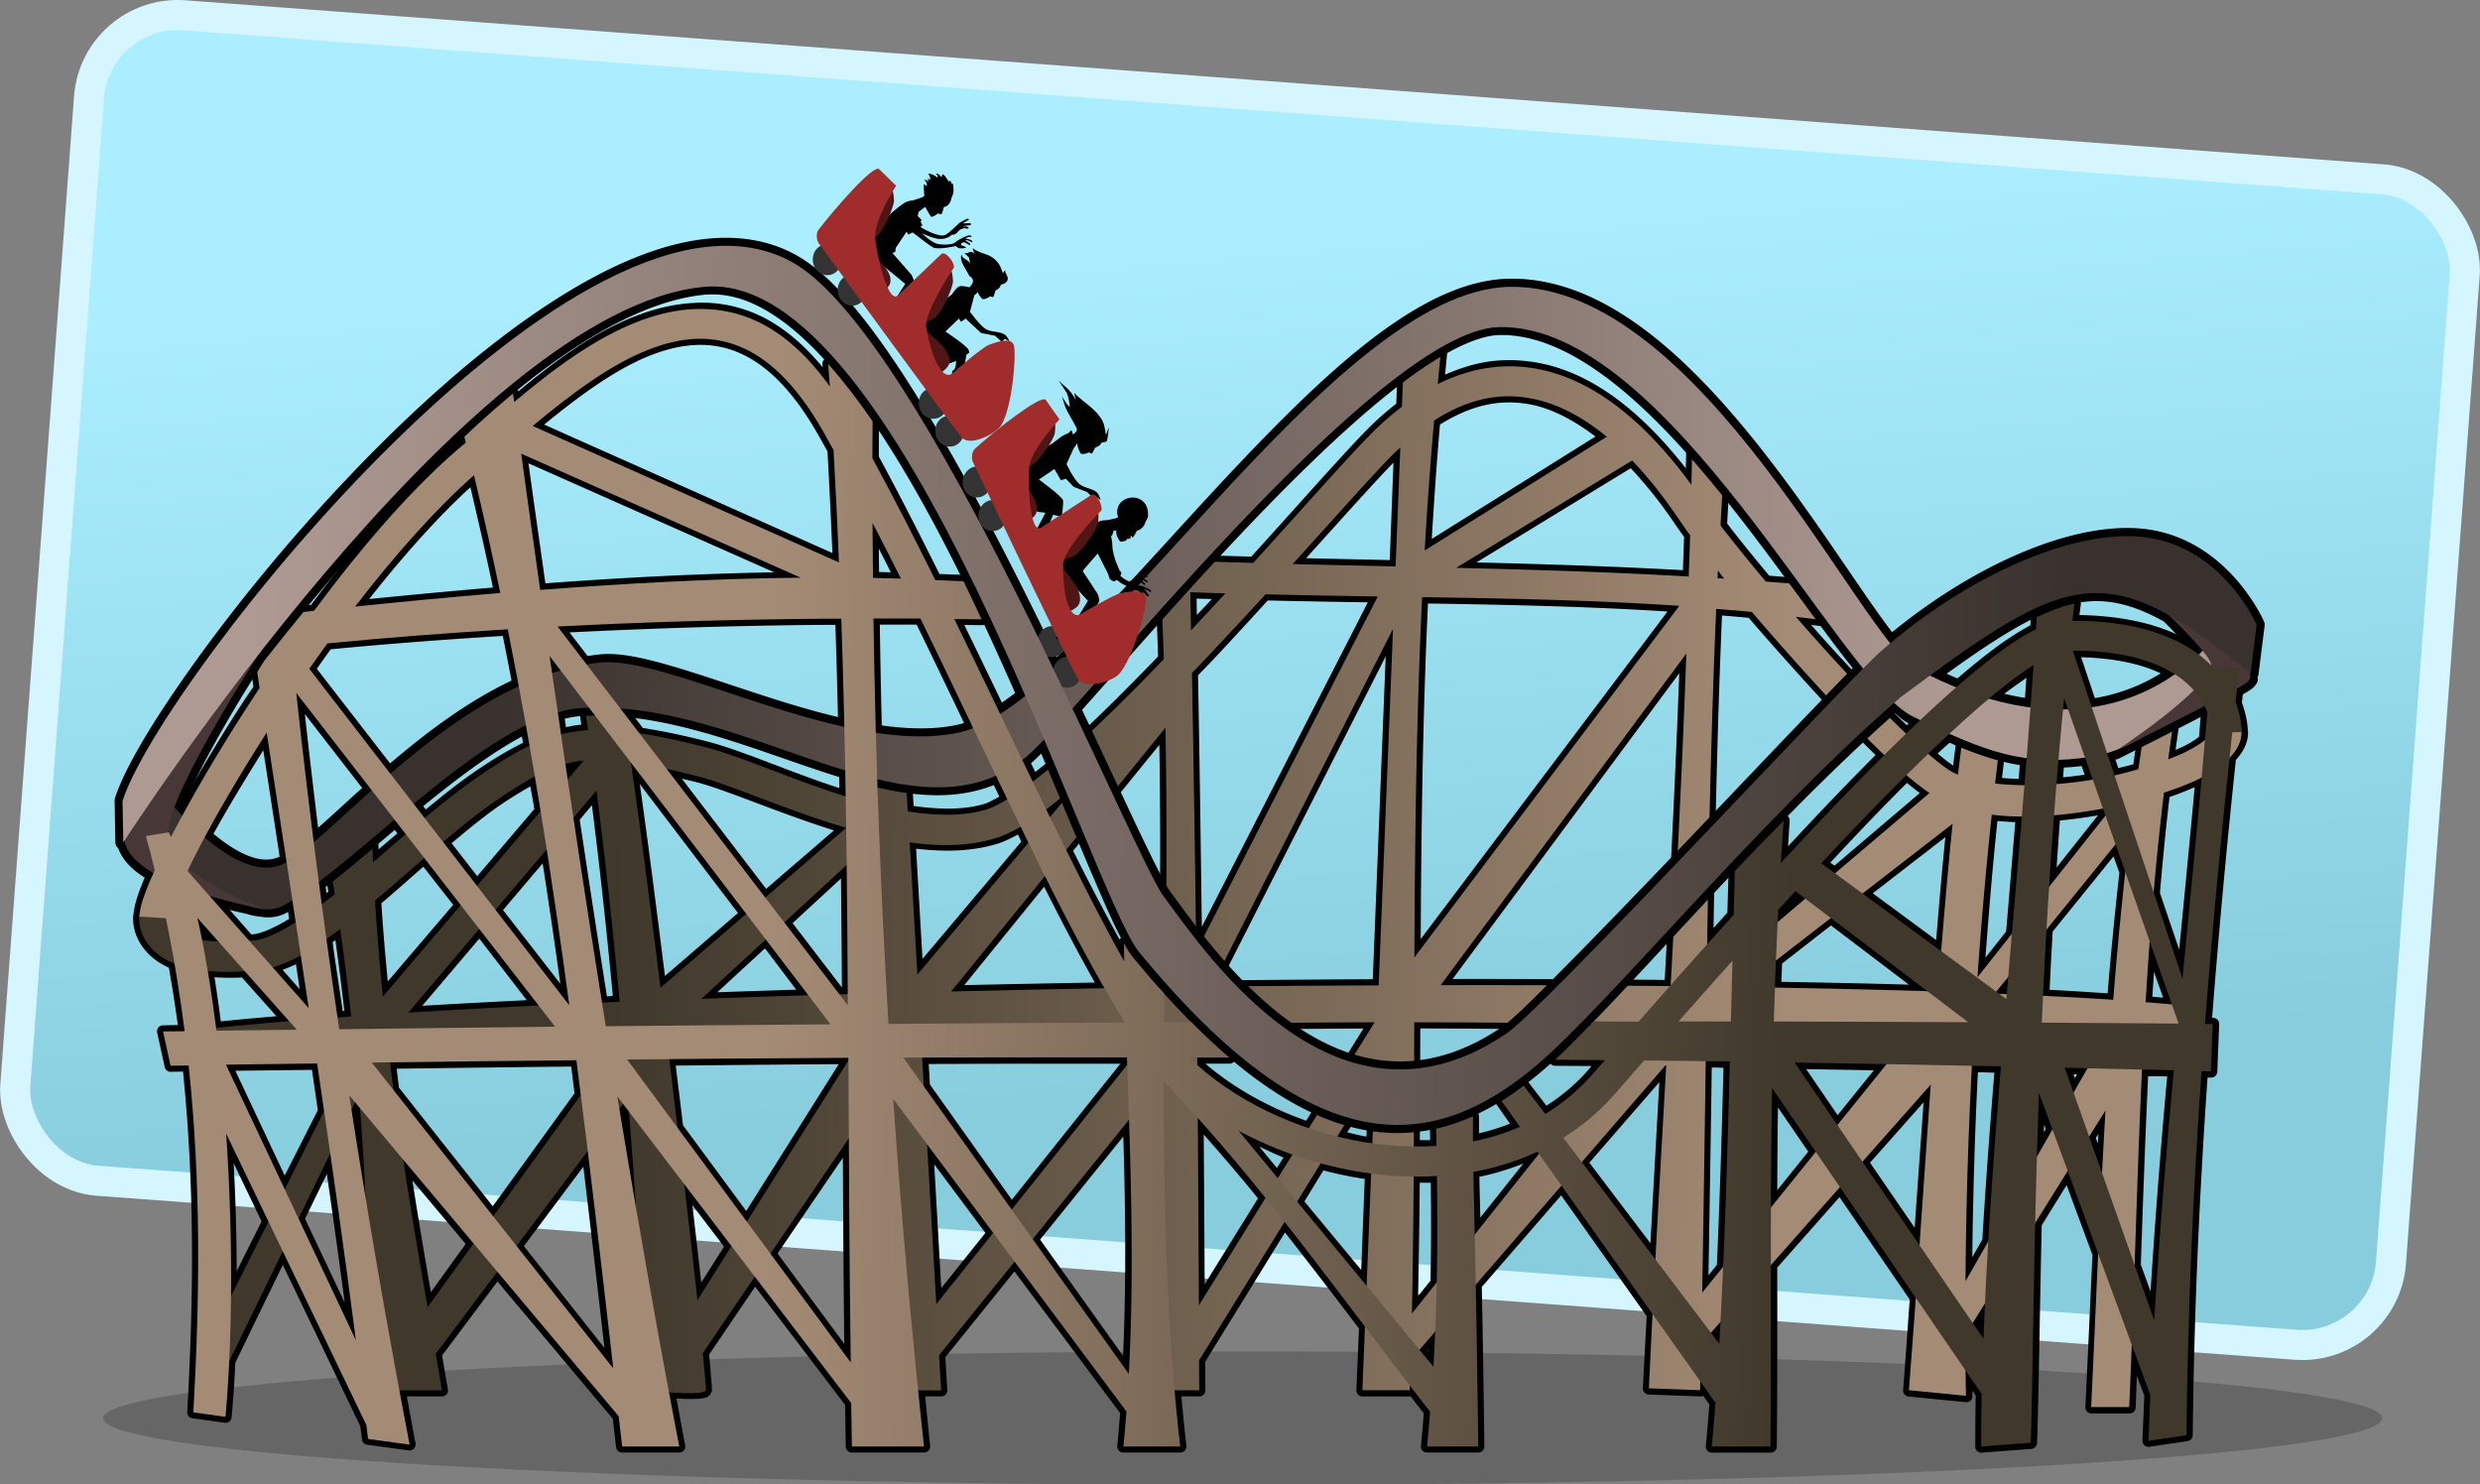 <?xml version="1.0" encoding="UTF-8" standalone="no"?>
<!-- Created with Inkscape (http://www.inkscape.org/) -->
<svg xmlns:inkscape="http://www.inkscape.org/namespaces/inkscape" xmlns:rdf="http://www.w3.org/1999/02/22-rdf-syntax-ns#" xmlns="http://www.w3.org/2000/svg" xmlns:sodipodi="http://sodipodi.sourceforge.net/DTD/sodipodi-0.dtd" xmlns:cc="http://creativecommons.org/ns#" xmlns:xlink="http://www.w3.org/1999/xlink" xmlns:dc="http://purl.org/dc/elements/1.1/" xmlns:svg="http://www.w3.org/2000/svg" xmlns:ns1="http://sozi.baierouge.fr" id="svg2" sodipodi:docname="rollercoaster.svg" viewBox="0 0 329.97 197.45" version="1.1" inkscape:version="0.48.1 r9760">
<rect x="0" y="0" width="329.97" height="197.45" fill="#808080" stroke="none"/>
<title id="title4430">roller coaster</title>
<defs id="defs4">
<linearGradient id="linearGradient4408">
<stop id="stop4410" style="stop-color:#39312d" offset="0"/>
<stop id="stop4412" style="stop-color:#ae9a93" offset="1"/>
</linearGradient>
<linearGradient id="linearGradient4394">
<stop id="stop4396" style="stop-color:#a48b75" offset="0"/>
<stop id="stop4398" style="stop-color:#3f382b" offset="1"/>
</linearGradient>
<linearGradient id="linearGradient4390" y2="216.61" xlink:href="#linearGradient4394" gradientUnits="userSpaceOnUse" x2="324.26" y1="214" x1="187.96" inkscape:collect="always"/>
<linearGradient id="linearGradient4392" y2="209.56" xlink:href="#linearGradient4394" gradientUnits="userSpaceOnUse" x2="167.42" y1="210.43" x1="323.65" inkscape:collect="always"/>
<linearGradient id="linearGradient4406" y2="196.65" xlink:href="#linearGradient4408" gradientUnits="userSpaceOnUse" x2="118.57" y1="200.22" x1="361.43" inkscape:collect="always"/>
<linearGradient id="linearGradient4414" y2="171.29" xlink:href="#linearGradient4408" gradientUnits="userSpaceOnUse" x2="346.43" y1="169.15" x1="151.43" inkscape:collect="always"/>
<linearGradient id="linearGradient4428" y2="197.57" gradientUnits="userSpaceOnUse" x2="301.92" gradientTransform="translate(3.022 -.226)" y1="81.43" x1="283.63" inkscape:collect="always">
<stop id="stop4424" style="stop-color:#aaeeff" offset="0"/>
<stop id="stop4426" style="stop-color:#87cdde" offset="1"/>
</linearGradient>
</defs>
<sodipodi:namedview id="base" fit-margin-left="0" inkscape:zoom="1.979899" borderopacity="1.0" inkscape:current-layer="layer2" inkscape:cx="101.06523" inkscape:cy="19.248951" inkscape:window-maximized="1" showgrid="false" fit-margin-right="0" inkscape:snap-nodes="false" showguides="true" bordercolor="#666666" inkscape:window-x="0" inkscape:guide-bbox="true" inkscape:window-y="0" fit-margin-bottom="0" inkscape:window-width="1920" inkscape:pageopacity="0.0" inkscape:pageshadow="2" pagecolor="#ffffff" inkscape:document-units="px" inkscape:window-height="1152" fit-margin-top="0"/>
<g id="layer2" inkscape:label="Réteg" inkscape:groupmode="layer" transform="translate(-85.905 -74.917)">
<rect id="rect4200" ry="11.833" style="stroke:#d5f6ff;stroke-width:4;fill:url(#linearGradient4428)" rx="11.833" transform="rotate(4.268)" height="155.5" width="316.97" y="68.518" x="104.02"/>
<path id="path4202" sodipodi:rx="151.60715" sodipodi:ry="10.892858" style="fill:#666666" sodipodi:type="arc" d="m395 264.33c0 6.016-67.877 10.893-151.61 10.893-83.73 0-151.61-4.877-151.61-10.893 0-6.016 67.877-10.893 151.61-10.893 83.73 0 151.61 4.877 151.61 10.893z" transform="matrix(1 0 0 .815 7.857 48.188)" sodipodi:cy="264.32648" sodipodi:cx="243.39285"/>
<path id="path4382" style="fill:#000000" sodipodi:type="inkscape:offset" d="m178.44 115.22c-2.495 0.088-4.967 0.649-7.312 1.5-6.021 2.184-11.451 6.291-16.25 10.25a0.802 0.802 0 0 0 -1.219 -0.312c-1.53 1.26-3.049 2.599-4.562 3.969-0.66 0.597-1.331 1.215-1.969 1.812a0.802 0.802 0 0 0 -0.219 0.781c0.024 0.101 0.038 0.209 0.062 0.312-6.612 5.538-13.426 13.478-19.688 21.875-0.369 0.041-0.733 0.086-1.094 0.125a0.802 0.802 0 0 0 -0.531 0.312c-1.768 2.164-3.495 4.287-5.125 6.375 0.111-0.141 0.082-0.122-0.062 0.062a0.802 0.802 0 0 0 -0.062 0.062c-0.232 0.358-0.604 0.986-0.969 1.562a0.802 0.802 0 0 0 -0.094 0.562c0.091 0.602 0.19 1.205 0.281 1.812-0.39 0.589-0.81 1.171-1.188 1.75-4.008 6.147-7.378 11.985-9.938 16.844-0.002 0.004-0.029-0.004-0.031 0a0.802 0.802 0 0 0 -0.25 0l-3.031 0.5a0.802 0.802 0 0 0 -0.656 1c0.393 1.435 0.771 2.856 1.125 4.281-0.216 0.466-0.471 0.955-0.656 1.406-0.686 1.668-1.154 2.994-1.312 4.344-0.002 0.021-0.029 0.042-0.031 0.062h0.031c-0.009 0.059-0.029 0.134-0.031 0.156-0.003 0.027-0.029 0.134-0.031 0.188-0.001 0.01 0.001 0.021 0 0.031-0.159 2.652 1.555 5.307 4.438 6.688 0.096 0.046 0.207 0.107 0.312 0.156 0.439 2.56 0.849 5.1 1.188 7.625-0.655 0.007-1.31 0.022-1.969 0.031a0.802 0.802 0 0 0 -0.781 0.969l1 4.562a0.802 0.802 0 0 0 0.781 0.656c0.547-0.01 1.102-0.025 1.656-0.031 1.595 15.562 1.399 30.627 0.562 45.312a0.802 0.802 0 0 0 0.688 0.812l4.281 0.594a0.802 0.802 0 0 0 0.938 -0.719c0.209-2.315 0.379-4.772 0.5-7.281l6.312-13 10.312 21.469c0.068 0.582 0.156 1.229 0.219 1.781a0.802 0.802 0 0 0 0.719 0.688l5.531 0.75a0.802 0.802 0 0 0 0.875 -0.938c-0.401-2.091-0.772-4.169-1.156-6.25h4.688a0.802 0.802 0 0 0 0.781 -0.938c-0.264-1.493-0.517-2.999-0.781-4.5l7.375-9.844 15.344 18.25c0.146 1.261 0.291 2.521 0.438 3.781a0.802 0.802 0 0 0 0.812 0.719h7.594a0.802 0.802 0 0 0 0.781 -0.969c-0.389-2.023-0.769-4.127-1.156-6.219 0.739 0.04 1.503 0.077 2.156 0.062 0.483-0.011 0.93-0.022 1.312-0.094 0.383-0.072 0.749-0.098 1.094-0.625 0.198-0.302 0.15-0.344 0.156-0.406 0.006-0.062-0-0.108 0-0.156 0.001-0.097 0.007-0.184 0-0.312-0.013-0.256-0.057-0.598-0.094-1.031-0.068-0.797-0.151-1.971-0.281-3.281l6.125-9.031 11.969 15.719c0.03 1.845 0.056 3.703 0.094 5.562a0.802 0.802 0 0 0 0.812 0.781h9.594a0.802 0.802 0 0 0 0.812 -0.906c-0.231-2.155-0.437-4.362-0.656-6.562h2.125a0.802 0.802 0 0 0 0.812 -0.875l-0.25-4.344 9.188-11.406 14.062 18.844c-0.112 1.445-0.232 2.888-0.375 4.344a0.802 0.802 0 0 0 0.812 0.906h7.562a0.802 0.802 0 0 0 0.812 -0.906c-0.25-2.165-0.457-4.354-0.656-6.562h2.375a0.802 0.802 0 0 0 0.812 -0.812c-0.004-1.254-0.025-2.534-0.031-3.781l10.625-17.219c3.31 4.218 6.607 8.51 9.844 12.781-0.111 2.729-0.232 5.458-0.344 8.188a0.802 0.802 0 0 0 0.812 0.844h6.312a0.802 0.802 0 0 0 0.094 0c0.583 0.755 1.168 1.504 1.75 2.25-0.122 1.482-0.236 2.92-0.375 4.312a0.802 0.802 0 0 0 0.812 0.906h6.812a0.802 0.802 0 0 0 0.812 -0.812c-0.115-9.364-0.24-15.9-0.344-21.219l10.562-12.188 11.375 16.062c-0.164 3.194-0.347 6.329-0.5 9.594a0.802 0.802 0 0 0 0.781 0.844l6.812 0.25a0.802 0.802 0 0 0 0.44 -0.08l0.812 1.156c-0.149 1.903-0.296 3.748-0.469 5.5a0.802 0.802 0 0 0 0.812 0.906h7.812a0.802 0.802 0 0 0 0.812 -0.812c0.088-8.274 0.07-15.999 0.062-23.812l8.281-9.375 9.344 13.625c-0.291 4.049-0.573 8.159-0.875 12.031a0.802 0.802 0 0 0 0.719 0.875l7.594 0.75a0.802 0.802 0 0 0 0.906 -0.812c-0.004-0.239 0.003-0.48 0-0.719l0.438 0.656c-0.044 2.271-0.058 4.553-0.062 6.781a0.802 0.802 0 0 0 0.875 0.812l6.594-0.5a0.802 0.802 0 0 0 0.75 -0.781c0.219-5.645 0.334-15.998 0.625-28.969l3.312-5.344 3.438 9.281c-0.311 6.755-0.616 13.488-0.938 20.25a0.802 0.802 0 0 0 0.812 0.844h5.062a0.802 0.802 0 0 0 0.812 -0.781c0.065-1.416 0.106-2.813 0.156-4.219l1 2.656c-0.089 1.974-0.178 3.96-0.25 5.969a0.802 0.802 0 0 0 0.938 0.812l5.062-0.75a0.802 0.802 0 0 0 0.688 -0.781c0.162-15.554 0.835-31.187 1.969-47.594 0.145 0.004 0.293-0.004 0.438 0a0.802 0.802 0 0 0 0.86 -0.79l0.25-6.312a0.802 0.802 0 0 0 -0.812 -0.844c-0.043-0-0.082 0-0.125 0 0.846-10.971 1.893-22.345 3.156-34.312 0.871-0.962 1.656-2.195 1.625-3.75-0.006-0.236-0.034-0.309-0.031-0.25-0.051-1.159-0.353-2.391-0.781-3.625 0.002-0.021-0.002-0.042 0-0.062 0.169-1.535 0.325-3.016 0.5-4.562a0.802 0.802 0 0 0 -0.875 -0.906l-2.969 0.188c-0.463-0.484-0.947-0.977-1.531-1.438-3.624-2.861-9.122-4.742-16.75-4.875 0.061-0.477 0.132-0.948 0.188-1.438a0.802 0.802 0 0 0 -0.969 -0.875c-1.668 0.35-3.399 1.006-5.219 1.875a0.802 0.802 0 0 0 -0.469 0.656c-0.025 0.391-0.04 0.774-0.062 1.156-0.425 0.222-0.831 0.45-1.281 0.719-2.041 1.215-4.252 2.857-6.688 4.875-2.597 2.152-5.493 4.832-8.469 7.688-3.262-3.131-7.103-7.056-10.812-11.188-0.645-0.719-1.275-1.44-1.906-2.156 1.548 0.19 3.095 0.366 4.625 0.594a0.802 0.802 0 0 0 0.875 -1.062l-1.781-4.812a0.802 0.802 0 0 0 -0.68 -0.55c-2.899-0.279-5.754-0.499-8.625-0.719-2.163-2.587-4.12-5.015-5.594-6.938 0.178-3.309 0.347-6.588 0.562-9.906a0.802 0.802 0 0 0 -0.22 -0.6l-4.281-4.781a0.802 0.802 0 0 0 -1.406 0.531c-0.04 2.523-0.104 4.954-0.156 7.406-6.25-7.974-12.793-12.761-19.625-14.031-2.006-0.373-4.032-0.464-6-0.25-2.189 0.238-4.316 0.911-6.406 1.812 0.149-1.569 0.297-3.118 0.469-4.688a0.802 0.802 0 0 0 -0.969 -0.875l-5.031 1a0.802 0.802 0 0 0 -0.656 0.75c-0.103 2.563-0.211 5.127-0.312 7.688-1.228 0.954-2.418 1.981-3.594 3.156l-0.062 0.062c-3.148 3.154-8.965 9.783-15.625 17.125-2.494-0.069-5.004-0.134-7.5-0.219a0.802 0.802 0 0 0 -1.219 -0.062 0.802 0.802 0 0 0 -0.625 0.375l-0.719 1.156-2.469 2.812a0.802 0.802 0 0 0 -0.219 0.562c0.126 2.878 0.251 5.769 0.344 8.656-4.221 4.383-8.408 8.555-12.156 11.906-1.473 1.317-2.855 2.434-4.188 3.469-3.059-6.338-6.208-12.931-9.438-19.562 0.782 0.006 1.564 0.023 2.344 0.031a0.802 0.802 0 0 0 0.719 -1.156c-0.792-1.684-1.578-3.379-2.406-5.062a0.802 0.802 0 0 0 -0.688 -0.469c-1.103-0.058-2.188-0.081-3.281-0.125-2.658-5.349-5.342-10.61-8.062-15.625 0.002-1.546 0.022-3.145 0.031-4.719a0.802 0.802 0 0 0 -0.156 -0.438c-1.955-2.858-3.95-5.454-5.969-7.719a0.802 0.802 0 0 0 -1.406 0.594c0.009 0.136 0.021 0.27 0.031 0.406-2.917-3.527-6.052-5.99-9.375-7.312-2.494-0.992-5.006-1.369-7.5-1.281zm0.156 5.594c1.793-0.065 3.562 0.21 5.312 0.906 3.495 1.39 7.174 4.595 10.812 10.969 0.424 0.743 0.851 1.504 1.281 2.281 0.256 4.547 0.468 9.051 0.656 13.531l-38.35-17.09c4.707-3.849 9.815-7.647 14.75-9.438 1.909-0.693 3.739-1.092 5.531-1.156zm107.59 7.656c1.089-0.036 2.164 0.042 3.281 0.25 2.756 0.512 5.708 1.999 8.719 4.281l-21.781 13.625c0.303-5.04 0.65-10.111 1.094-15.219 2.904-1.814 5.781-2.842 8.688-2.938zm-14.875 8c-0.171 4.323-0.328 8.647-0.5 12.969-3.708-0.082-7.416-0.161-11.125-0.25 4.95-5.486 9.24-10.284 11.625-12.719zm-115.09 0.094 32.688 14.5c-10.191 0.192-20.455 0.718-30.438 1.469-0.743-5.253-1.507-10.562-2.25-15.969zm146.66 0.656c1.934 2.074 3.912 4.487 5.875 7.406 0.34 0.505 0.767 1.101 1.219 1.719-0.042 1.495-0.106 2.96-0.156 4.438-9.224-0.516-18.347-0.799-27.469-1.031l20.52-12.53zm-154.39 2.53c1.054 4.45 2.064 8.891 3 13.344-5.654 0.477-11.145 0.992-16.469 1.531 4.471-5.676 9.074-10.863 13.469-14.875zm54.344 8.156c0.539 1.049 1.06 2.095 1.594 3.156-0.517-0.014-1.043-0.02-1.562-0.031-0.011-1.033-0.022-2.084-0.031-3.125zm42.281 6.656c0.678 0.025 1.354 0.041 2.031 0.062-0.659 0.713-1.333 1.411-2 2.125-0.013-0.726-0.017-1.463-0.031-2.188zm9.469 0.25c4.424 0.105 8.881 0.183 13.312 0.25l-22.09 43.18c-0.135-11.175-0.298-22.338-0.5-33.469 0.58-0.605 1.168-1.196 1.75-1.812 2.562-2.715 5.087-5.482 7.531-8.156zm21.312 0.406c10.688 0.164 21.31 0.396 31.875 1.062l-32.84 43.59c0.079-14.768 0.263-29.588 0.969-44.656zm39.125 1.594c1.197 0.097 2.376 0.2 3.562 0.312 1.907 2.238 3.921 4.497 6 6.812 3.767 4.195 7.481 8.168 10.875 11.438-1.301 1.301-2.604 2.626-3.938 4-2.525 2.602-5.135 5.381-7.719 8.156 0.077-1.133 0.144-2.238 0.219-3.375a0.802 0.802 0 0 0 -1.375 -0.625c-2.2 2.245-4.404 4.472-6.531 6.719a0.802 0.802 0 0 0 -0.219 0.531c-0.048 1.861-0.108 3.687-0.156 5.562-0.628 0.697-1.232 1.379-1.844 2.062 0.23-13.82 0.536-27.665 1.125-41.594zm-112.06 1.219c1.636-0.003 3.274-0.006 4.906 0 3.749 7.684 7.426 15.453 11 22.875-0.704 0.393-1.451 0.804-1.875 0.938-2.647 0.83-5.976 0.816-9.531 0.312l-0.344-5.875a0.802 0.802 0 0 0 -0.81 -0.78h-2.969c-0.17-5.689-0.282-11.461-0.375-17.469zm-8.062 0.031c0.709-0.007 1.434-0.001 2.156 0 0.246 7.312 0.406 14.527 0.531 21.719-6.663-2.163-12.979-5.03-17.625-6.219-3.288-0.841-6.026-1.396-8.531-1.781l-1.969-2.594c-0.098-0.489-0.197-0.942-0.281-1.281-0.048-0.194-0.104-0.35-0.156-0.5-0.026-0.075-0.05-0.165-0.094-0.25-0.044-0.085-0.061-0.176-0.312-0.344a0.802 0.802 0 0 0 -0.344 -0.156l-0.844-0.094-5.75-7.5c11.07-0.55 22.147-0.901 33.219-1zm-42.094 1.469c0.944 4.747 1.852 9.472 2.688 14.219-2.041 1.016-4.088 2.244-6.375 3.812-2.162 1.482-4.354 3.24-6.562 5.062l-14.5-18.719c0.608-0.863 1.222-1.735 1.844-2.594 7.626-0.735 15.278-1.309 22.906-1.781zm117.47 2.71c-0.572 14.322-1.146 28.646-1.719 42.969-6.678 0.031-13.393 0.081-20.156 0.156l21.875-43.125zm92.531 0.125c6.475 0.174 10.607 1.737 13 3.625 1.529 1.207 2.416 2.542 2.938 3.812-0.088 1.056-0.16 2.108-0.25 3.156-0.51 0.388-1.168 0.821-2.094 1.281-0.296 0.147-0.69 0.292-1.031 0.438 0.291-2.111 0.603-4.209 0.938-6.344a0.802 0.802 0 0 0 -1.188 -0.812l-4.062 2.281a0.802 0.802 0 0 0 -0.375 0.562c-0.341 2.1-0.636 4.178-0.938 6.25-0.648 0.178-1.324 0.338-2 0.5l-4.938-14.75zm-53.469 2.125c-0.539 14.259-1.217 27.734-1.938 40.812-9.081-0.093-18.523-0.137-28.219-0.125l30.16-40.69zm46.188 0.625c-0.321 4.507-0.672 8.99-1.031 13.438-0.769-0.02-1.504-0.063-2.219-0.125 0.259-2.219 0.504-4.442 0.781-6.594a0.802 0.802 0 0 0 -0.75 -0.906l-3.719-0.188c0.967-0.858 2.076-1.948 2.969-2.688 1.484-1.23 2.736-2.077 3.969-2.938zm-195.28 0.031 2.594 3.375c0.139 0.931 0.271 1.873 0.406 2.812-0.313 0.034-0.634 0.081-0.938 0.125-0.381 0.055-0.728 0.142-1.094 0.219-0.321-2.178-0.649-4.354-0.969-6.531zm-33.781 4.781 12.312 15.875c-0.835 0.718-1.675 1.411-2.5 2.125-0.034-1.014-0.062-2.03-0.094-3.062a0.802 0.802 0 0 0 -1.219 -0.656l-5.812 3.531a0.802 0.802 0 0 0 -0.375 0.812c0.288 1.659 0.552 3.334 0.812 5-0.084 0.066-0.166 0.123-0.25 0.188-1.023-7.769-1.971-15.716-2.875-23.812zm234.53 1.63 2.28 6.44c-0.955 0.137-1.915 0.258-2.875 0.344 0.185-2.243 0.382-4.518 0.594-6.781zm-14.719 1.312c-0.172 1.252-0.335 2.549-0.5 3.906-0.506-0.319-1.294-0.956-2.062-1.594 0.912-0.87 1.687-1.505 2.562-2.312zm-106.12 1.156c0.17 10.349 0.14 20.699-0.062 31.062-0.923-1.052-1.839-2.105-2.781-3.25-0.342-0.415-0.767-1.067-1.188-1.812a0.802 0.802 0 0 0 -1.281 -0.125c-1.994-3.662-4.024-7.495-6.156-11.781l11.469-14.094zm-119.22 0.72c1.156 7.44 2.3 14.931 3.438 22.438-1.944 1.173-3.667 1.926-4.688 2.031-0.115 0.012-0.228 0.022-0.344 0.031l-7.531-8.562c0.394-0.813 0.801-1.642 1.281-2.562 1.967-3.774 4.804-8.526 7.844-13.375zm55.688 3.781c0.657 0.159 1.252 0.285 1.969 0.469 3.757 0.961 10.595 3.971 17.875 6.281 0.136 0.043 0.271 0.084 0.406 0.125l-9.031 7.781-11.219-14.656zm163 0.562c0.595 0.498 1.165 0.931 1.719 1.344l-11.35 9.66-0.56-0.4c2.044-2.181 4.067-4.35 6.062-6.406 1.402-1.445 2.771-2.837 4.125-4.188zm-168.59 0.156 13.062 17.156-9.719 8.375c-1.223-9.831-2.371-18.706-3.344-25.531zm-14.562 0.312c0.172 1.002 0.366 2.002 0.531 3l-7.6 8.94-3.41-4.38c2.183-1.834 4.322-3.604 6.312-4.969 1.599-1.096 2.877-1.863 4.156-2.594zm221.44 0.094c-0.663 7.266-1.36 14.448-2.062 21.625l-2.562-7.562c0.369-4.216 0.769-8.468 1.281-12.75 1.194-0.405 2.288-0.843 3.344-1.312zm-213.25 2.406c1.067 8.403 1.986 16.926 2.781 25.375-0.26 0.015-0.525 0.048-0.781 0.062-1.212-7.605-2.417-15.466-3.625-23.5l1.625-1.938zm200.38 1.344-5.5 6.938c0.145-2.07 0.279-4.148 0.438-6.25 1.69-0.16 3.389-0.397 5.062-0.688zm-13.375 0.75c0.778 0.076 1.571 0.132 2.375 0.156-0.407 4.9-0.803 9.736-1.219 14.562l-2.75 3.469c0.468-6.235 0.97-12.34 1.594-18.188zm-130.31 1.812c0.151 0.312 0.287 0.627 0.438 0.938l-13.15 15.6-0.85-14.66c3.723 0.436 7.45 0.397 10.906-0.688 0.856-0.269 1.74-0.716 2.625-1.188zm123.38 0.344c-0.422 4.288-0.83 8.883-1.219 13.688l-8.438-6.219 9.656-7.469zm22.375 2.562 0.781 2.156c-0.604 5.418-1.132 10.764-1.562 16.062-2.414-0.158-5.02-0.335-7.719-0.469 0.12-2.553 0.258-5.127 0.406-7.75l8.094-10zm-209 0.938c0.825 5.336 1.609 10.663 2.344 16l-7.62-9.8 5.25-6.188zm-15.875 0.438 3.969 5.062l-8.71 10.2c-0.317-3.401-0.626-6.858-0.844-10.406 1.854-1.571 3.708-3.231 5.562-4.844zm55.562 1.562c0.055 4.842 0.093 9.681 0.125 14.5l-6.562-8.562 6.438-5.938zm27.031 1.094c2.309 4.587 4.56 8.891 6.75 12.75-5.817 0.105-11.631 0.214-17.375 0.344l10.625-13.094zm104.69 5.156 10.375 7.875c-5.389-0.157-11.038-0.271-16.969-0.375 0.027-0.807 0.062-1.618 0.094-2.438l6.5-5.062zm-179.84 1.75 6.312 8.188c-4.838 0.239-9.512 0.487-13.906 0.75l7.594-8.938zm-19.15 0.2c0.439 3.147 0.834 6.281 1.188 9.406-0.072 0.005-0.147-0.005-0.219 0-0.444-3.039-0.921-6.06-1.344-9.125 0.125-0.091 0.25-0.189 0.375-0.281zm57.156 1.094 4.156 5.5c-3.548 0.109-7.043 0.222-10.5 0.344l6.344-5.844zm-62.406 2.094c0.169 1.115 0.331 2.23 0.5 3.344l-2.28-2.58c0.598-0.216 1.186-0.463 1.781-0.75zm247.22 1.031 1.219 3.438c-0.476-0.039-0.95-0.087-1.438-0.125 0.067-1.1 0.146-2.21 0.219-3.312zm-258.06 0.719c1.136 0.067 2.322 0.103 3.656 0.031l4.594 5.156c-2.613 0.224-5.128 0.45-7.406 0.688-0.261-2.023-0.538-3.984-0.844-5.875zm152.88 6.812-7.625 12.281c-5.153-1.825-9.827-4.501-13.406-7.594 1.063-0.001 2.127-0.003 3.188 0a0.802 0.802 0 0 0 0.52 -1.43c-1.069-0.912-2.199-1.958-3.312-3.031 6.878-0.097 13.755-0.196 20.625-0.219zm7.562 0c6.931 0.011 13.861 0.084 20.781 0.188-1.178 1.198-2.362 2.442-3.375 3.375a0.802 0.802 0 0 0 0.531 1.406c1.616 0.019 3.23 0.017 4.844 0.031-0.164 0.185-0.319 0.391-0.469 0.562-1.652 1.892-3.53 3.434-5.531 4.719l-2.41-3.14a0.802 0.802 0 0 0 -1.094 -0.156c-0.956 0.713-1.944 1.405-2.906 2a0.802 0.802 0 0 0 -0.219 1.156l1.781 2.531c-1.336 0.521-2.715 0.953-4.125 1.281 0.001-0.754 0.004-1.519 0-2.25a0.802 0.802 0 0 0 -1.156 -0.719c-1.547 0.694-3.133 1.223-4.75 1.594a0.802 0.802 0 0 0 -0.625 0.812c0.015 0.481 0.018 0.977 0.031 1.469-0.456 0.017-0.913-0.002-1.375 0 0.025-4.95 0.048-9.899 0.062-14.844zm-55.88 4.7c5.328-0.01 10.641-0.004 15.969 0l-14.438 18.094-10.906-15.344-0.156-2.719c3.178-0.01 6.357-0.025 9.531-0.031zm-21.5 0.06-12.31 19.53-8.41-11.41c-0.313-2.624-0.642-5.234-0.969-7.938 7.23-0.064 14.463-0.148 21.688-0.188zm-35.594 0.312c0.146 1.183 0.29 2.37 0.438 3.562l-10.875 15.031-12.48-15.78c-0.109-0.841-0.207-1.688-0.312-2.531 7.738-0.102 15.48-0.202 23.219-0.281zm151.75 0.125c0.522 0.004 1.043 0.026 1.562 0.031-0.23 9.042-0.514 17.925-0.875 26.219l-1.125 1.406c0.156-9.227 0.309-18.439 0.438-27.656zm12.562 0.219c2.997 0.05 5.999 0.101 9 0.156l-4.812 5.969-4.188-6.125zm-198.81 0.094c0.264 1.812 0.519 3.567 0.781 5.375l-4.406 8.688-6.562-13.938c3.393-0.05 6.788-0.077 10.188-0.125zm221.66 0.312c0.732 0.012 1.461 0.051 2.188 0.062-0.607 7.527-1.16 14.918-1.594 22.188l-1.344 2.375c0.103-8.423 0.341-16.68 0.75-24.625zm12.719 0.281c0.156 0.003 0.313-0.003 0.469 0l-0.281 0.531-0.188-0.531zm9.938 0.25c0.845 0.019 1.689 0.012 2.531 0.031-0.858 9.317-1.589 18.84-2.219 28.625l-1.29-3.59c0.282-8.336 0.579-16.68 0.969-25.062zm-65.04 0.79c-0.401 7.101-0.799 14.237-1.188 21.438l-8.125-10.719 9.312-10.719zm-38.75 2.188c-0.071 1.687-0.15 3.374-0.219 5.062-0.858-0.139-1.71-0.369-2.562-0.562l2.781-4.5zm73.906 0.5c-0.393 5.545-0.799 11.128-1.188 16.688l-5.938-8.656 7.125-8.031zm-19.375 0.688 4.031 5.875-4.125 5.125c0.015-3.567 0.035-7.231 0.094-11zm35.406 2.281 0.219 0.594-0.25 0.406c0.009-0.327 0.022-0.671 0.031-1zm7.219 1.25c-0.021 0.416-0.042 0.835-0.062 1.25l-0.281-0.719 0.344-0.531zm-119.03 0.062c2.439 2.762 4.859 5.582 7.219 8.5l-7.094 11.438c-0.033-6.612-0.076-13.259-0.125-19.938zm-10.7 0.27c0.293 9.64 0.402 19.332-0.031 29.188l-11.04-15.47 11.07-13.72zm18.094 1.344c1.074 0.486 2.102 1.02 3.219 1.438l-0.875 1.406-2.344-2.844zm-55.406 1.469c0.045 8.238 0.083 16.487 0.188 24.781l-8.875-12.031 8.688-12.75zm-81.06 0.73l3.719 7.75-3.312 6.625c-0.012-4.751-0.15-9.563-0.406-14.375zm171.59 0.062-5.719 7.188c-0.045-1.941-0.093-3.874-0.125-5.438 2.003-0.401 3.938-1.019 5.844-1.75zm-78.375 0.094 6.812 9.125-5.875 7.344-0.938-16.469zm-46.688 0.312c0.975 8.039 1.887 16.083 2.812 24.125l-10.72-13.55 7.91-10.57zm98.47 0.5c1.653 0.429 3.329 0.796 5.031 1.062 0.162 0.025 0.312 0.042 0.469 0.062-0.161 4.042-0.308 8.084-0.469 12.125l-7.56-9.12 2.53-4.13zm-132.59 0.469c0.851 5.967 1.645 11.619 2.375 17.125l-5.28-11.16 2.906-5.969zm11.375 0.875 7.094 8.438-4.625 6.406c-0.852-4.889-1.689-9.843-2.469-14.844zm134.03 0.29c0.487-0.001 0.979 0.017 1.469 0 0.061 4.683 0.05 9.025-0.031 13.031l-1.656 2.062c0.092-5.039 0.181-10.079 0.219-15.094zm-96.781 2.969 4.219 5.531-3.031 4.781c-0.347-3.106-0.752-6.594-1.188-10.312zm97.875 19.219c-0.003 0.073 0.003 0.146 0 0.219l-0.094-0.125 0.094-0.094z" inkscape:original="M 178.46875 116.03125 C 176.0727 116.11545 173.68535 116.64186 171.40625 117.46875 C 165.13165 119.74525 159.32025 124.21875 154.3125 128.40625 C 154.2612 128.02687 154.20772 127.6545 154.15625 127.28125 C 152.63999 128.52949 151.13342 129.85415 149.625 131.21875 C 148.97811 131.80396 148.33154 132.42808 147.6875 133.03125 C 147.7503 133.29144 147.81018 133.55295 147.875 133.8125 C 141.14293 139.36193 134.11533 147.53473 127.6875 156.1875 C 127.21041 156.2382 126.7498 156.29297 126.28125 156.34375 C 124.51385 158.50717 122.77922 160.63935 121.15625 162.71875 C 121.13925 162.74045 121.11075 162.75955 121.09375 162.78125 C 120.88341 163.10633 120.49853 163.75373 120.125 164.34375 C 120.23316 165.05771 120.32835 165.76838 120.4375 166.46875 C 119.99563 167.13301 119.5549 167.80948 119.125 168.46875 C 114.96303 174.85134 111.41963 180.96341 108.84375 185.90625 C 108.77425 186.0396 108.72439 186.14961 108.65625 186.28125 C 108.55209 186.07509 108.44964 185.84842 108.34375 185.65625 L 105.3125 186.15625 C 105.72996 187.68132 106.12672 189.20469 106.5 190.71875 C 106.24746 191.27531 105.9567 191.87226 105.75 192.375 C 105.06079 194.05131 104.60479 195.32498 104.46875 196.5625 A 2.0039024 2.0039024 0 0 0 104.4375 196.875 C 104.28825 199.15821 105.76194 201.54572 108.40625 202.8125 C 108.62901 202.91922 108.85473 203.02961 109.09375 203.125 C 109.61661 206.14545 110.08569 209.14651 110.46875 212.125 C 109.51091 212.1379 108.55156 212.14325 107.59375 212.15625 L 108.59375 216.71875 C 109.39614 216.70455 110.19761 216.7013 111 216.6875 C 112.68325 232.56862 112.47589 247.90655 111.625 262.84375 L 115.90625 263.4375 C 116.11727 261.09568 116.28503 258.60568 116.40625 256.0625 L 123.53125 241.375 L 134.65625 264.53125 C 134.72465 265.12241 134.80958 265.79582 134.875 266.375 L 140.40625 267.125 C 139.94229 264.70431 139.50943 262.31077 139.0625 259.90625 L 144.71875 259.90625 C 144.43394 258.29519 144.16062 256.67223 143.875 255.0625 L 152.0625 244.125 L 168.21875 263.34375 C 168.3739 264.68794 168.5313 266.03083 168.6875 267.375 L 176.28125 267.375 C 175.82869 265.01961 175.38968 262.57897 174.9375 260.15625 C 177.03993 260.30501 179.49516 260.39059 179.8125 259.90625 C 179.8746 259.81155 179.69744 257.89269 179.40625 254.96875 L 186.34375 244.78125 L 199.15625 261.59375 C 199.18875 263.52546 199.2104 265.4362 199.25 267.375 L 208.84375 267.375 C 208.58001 264.91418 208.34777 262.40674 208.09375 259.90625 L 211.125 259.90625 L 210.84375 255.25 L 220.90625 242.78125 L 235.78125 262.71875 C 235.66402 264.26262 235.52771 265.81937 235.375 267.375 L 242.9375 267.375 C 242.65354 264.91212 242.40772 262.42027 242.1875 259.90625 L 245.46875 259.90625 C 245.46475 258.59775 245.4423 257.25053 245.4375 255.9375 L 256.8125 237.5 C 260.43122 242.09143 264.00422 246.78276 267.53125 251.4375 C 267.41694 254.26037 267.30283 257.08294 267.1875 259.90625 L 273.5 259.90625 C 273.506 259.69746 273.495 259.4897 273.5 259.28125 C 274.39285 260.44188 275.29407 261.60691 276.1875 262.75 C 276.05771 264.33471 275.93072 265.88167 275.78125 267.375 L 282.59375 267.375 C 282.47678 257.87491 282.3551 251.23383 282.25 245.875 L 293.6875 232.6875 L 305.8125 249.8125 C 305.64488 253.09466 305.46914 256.31013 305.3125 259.65625 L 312.125 259.90625 C 312.134 259.50999 312.14785 259.11476 312.15625 258.71875 L 314.15625 261.5625 C 314.00036 263.57196 313.8387 265.52492 313.65625 267.375 L 321.46875 267.375 C 321.55795 259.01012 321.53805 251.18995 321.53125 243.28125 L 330.71875 232.875 L 340.8125 247.59375 C 340.51491 251.73449 340.21586 255.93951 339.90625 259.90625 L 347.5 260.65625 C 347.4799 259.53369 347.48285 258.42873 347.46875 257.3125 L 349.5625 260.375 C 349.5146 262.72149 349.5052 265.06596 349.5 267.375 L 356.09375 266.875 C 356.31344 261.21553 356.42283 250.80232 356.71875 237.6875 L 361.03125 230.75 L 365.09375 241.78125 C 364.78091 248.57688 364.47952 255.35074 364.15625 262.15625 L 369.21875 262.15625 C 369.34518 259.38606 369.42569 256.63481 369.53125 253.875 L 372 260.53125 C 371.9091 262.54355 371.82377 264.57748 371.75 266.625 L 376.8125 265.875 C 376.97727 250.05248 377.64396 234.14954 378.8125 217.4375 C 379.22942 217.4486 379.64558 217.45755 380.0625 217.46875 L 380.3125 211.15625 C 379.96842 211.15325 379.62531 211.15925 379.28125 211.15625 C 380.14254 199.86989 381.22732 188.12035 382.53125 175.78125 C 383.435 174.86189 384.18441 173.73332 384.15625 172.3125 C 384.15425 172.2306 384.1286 172.1453 384.125 172.0625 C 384.0724 170.86689 383.83207 169.58724 383.34375 168.3125 C 383.5151 166.76034 383.66574 165.26087 383.84375 163.6875 L 380.53125 163.90625 C 380.00414 163.33916 379.4392 162.76931 378.78125 162.25 C 375.18181 159.40902 369.63363 157.48117 361.625 157.5 C 361.7118 156.73849 361.81968 155.97981 361.90625 155.21875 C 360.32617 155.55061 358.65763 156.17958 356.875 157.03125 C 356.8415 157.5622 356.81555 158.09542 356.78125 158.625 C 356.24293 158.89504 355.69959 159.18905 355.125 159.53125 C 353.13943 160.71376 350.94738 162.34189 348.53125 164.34375 C 345.76673 166.63427 342.7047 169.43443 339.5 172.53125 C 336.1247 169.3241 332.0522 165.08866 328.15625 160.75 C 327.03109 159.49699 325.9357 158.2542 324.84375 157 C 327.09424 157.26999 329.356 157.54132 331.59375 157.875 L 329.8125 153.0625 C 326.8076 152.77334 323.82835 152.54076 320.84375 152.3125 C 318.49014 149.50447 316.37401 146.89104 314.8125 144.84375 C 314.99551 141.43916 315.18426 138.04231 315.40625 134.625 L 311.125 129.84375 C 311.0728 133.1037 311.00705 136.28982 310.9375 139.4375 C 304.3394 130.41681 297.44894 125.31502 290.375 124 C 288.44659 123.64151 286.517 123.57572 284.625 123.78125 C 282.09357 124.05625 279.60017 124.83526 277.1875 126.03125 C 277.38264 124.02392 277.56005 122.02033 277.78125 120 L 272.75 121 C 272.64295 123.67616 272.54435 126.35501 272.4375 129.03125 C 271.12846 130.02946 269.83885 131.1299 268.59375 132.375 L 268.53125 132.4375 C 265.37644 135.5977 259.46666 142.31182 252.65625 149.8125 C 249.85282 149.7348 247.02906 149.66084 244.21875 149.5625 C 244.21675 149.4693 244.22075 149.3744 244.21875 149.28125 L 244 149.53125 C 243.89601 149.52725 243.79151 149.53525 243.6875 149.53125 L 242.96875 150.6875 L 240.40625 153.59375 C 240.53793 156.59919 240.65527 159.60804 240.75 162.625 C 236.44249 167.10653 232.15279 171.34795 228.3125 174.78125 C 226.55781 176.34998 224.85449 177.73881 223.3125 178.90625 C 219.93872 171.92439 216.4532 164.61102 212.875 157.28125 C 214.08384 157.29285 215.29198 157.3001 216.5 157.3125 C 215.70721 155.626 214.91623 153.92228 214.09375 152.25 C 212.84621 152.1843 211.60256 152.14917 210.34375 152.09375 C 207.58441 146.53294 204.79139 141.07099 201.96875 135.875 C 201.96975 134.26601 201.9902 132.60186 202 130.96875 C 200.06125 128.13519 198.08516 125.5779 196.09375 123.34375 C 196.16305 124.34232 196.2468 125.34881 196.3125 126.34375 C 193.00219 121.71267 189.43731 118.75426 185.65625 117.25 C 183.27022 116.30074 180.8648 115.94705 178.46875 116.03125 z M 178.5625 120 C 180.45855 119.9316 182.3335 120.23116 184.1875 120.96875 C 187.8955 122.44394 191.70964 125.8051 195.40625 132.28125 C 195.87743 133.10672 196.34229 133.96777 196.8125 134.8125 C 197.0963 139.83798 197.32797 144.80478 197.53125 149.75 L 156.78125 131.59375 C 161.7761 127.45325 167.30982 123.20385 172.78125 121.21875 C 174.7493 120.50472 176.66645 120.06839 178.5625 120 z M 286.15625 127.65625 C 287.31041 127.61815 288.4597 127.72085 289.625 127.9375 C 292.84948 128.53692 296.23754 130.1882 299.6875 133.03125 L 275.46875 148.15625 C 275.79717 142.44659 276.20961 136.67489 276.71875 130.875 C 279.83306 128.86026 282.96997 127.76139 286.15625 127.65625 z M 272.21875 134.46875 C 272.00859 139.73813 271.80348 145.01166 271.59375 150.28125 C 267.03084 150.18032 262.47307 150.08139 257.90625 149.96875 C 263.79826 143.45231 268.83562 137.78938 271.40625 135.21875 C 271.67213 134.95287 271.95248 134.72077 272.21875 134.46875 z M 155.25 135.28125 L 192.4375 151.78125 C 180.86765 151.89478 169.13556 152.54199 157.78125 153.40625 C 156.94059 147.46267 156.0902 141.42466 155.25 135.28125 z M 303.0625 136.1875 C 305.16501 138.38526 307.28372 141.03091 309.40625 144.1875 C 309.78377 144.74894 310.25998 145.41776 310.78125 146.125 C 310.73205 147.99415 310.64841 149.79116 310.59375 151.625 C 300.21522 151.0294 289.91939 150.71821 279.65625 150.46875 L 303.0625 136.1875 z M 148.96875 138.15625 C 150.22267 143.37618 151.37885 148.59233 152.46875 153.8125 C 145.81542 154.36605 139.3527 154.98878 133.15625 155.625 C 138.35336 148.88659 143.82477 142.67604 148.96875 138.15625 z M 202 144.5 C 203.25972 146.93683 204.5339 149.40068 205.78125 151.90625 C 204.54577 151.87105 203.30664 151.8334 202.0625 151.8125 C 202.0369 149.39606 202.0129 146.97074 202 144.5 z M 314.46875 150.84375 C 314.76238 151.20821 315.00421 151.52854 315.3125 151.90625 C 315.02132 151.88715 314.72852 151.86245 314.4375 151.84375 C 314.4531 151.51019 314.45285 151.17741 314.46875 150.84375 z M 244.28125 153.71875 C 245.83434 153.77945 247.38196 153.8266 248.9375 153.875 C 247.4366 155.50784 245.91761 157.13873 244.375 158.78125 C 244.3424 157.09641 244.31555 155.39976 244.28125 153.71875 z M 254.28125 154 C 259.25126 154.11893 264.23945 154.20876 269.21875 154.28125 L 245.0625 201.53125 C 244.92279 189.15601 244.72362 176.79343 244.5 164.46875 C 245.15715 163.78146 245.81375 163.10041 246.46875 162.40625 C 249.12005 159.59644 251.76213 156.76083 254.28125 154 z M 275.125 154.375 C 286.58249 154.54853 298.00418 154.76809 309.34375 155.53125 L 274.09375 202.3125 C 274.16625 186.46772 274.34726 170.57214 275.125 154.375 z M 314.25 155.9375 C 315.8372 156.06747 317.41777 156.18893 319 156.34375 C 320.96379 158.65314 323.03571 161.00995 325.1875 163.40625 C 329.14299 167.81121 333.09376 172.04888 336.59375 175.375 C 335.12034 176.84113 333.61369 178.37125 332.09375 179.9375 C 329.06192 183.06173 325.94464 186.36327 322.84375 189.71875 C 322.94948 187.90974 323.0955 185.97276 323.21875 184.09375 C 321.0197 186.33838 318.84025 188.57182 316.71875 190.8125 C 316.66815 192.75819 316.61294 194.66162 316.5625 196.625 C 315.35678 197.95976 314.20591 199.25103 313.03125 200.5625 C 313.26764 185.74604 313.60653 170.88453 314.25 155.9375 z M 202.125 157.21875 C 204.20927 157.21675 206.29073 157.20785 208.375 157.21875 C 212.31932 165.29386 216.19074 173.47938 219.9375 181.25 C 218.86715 181.90544 217.94511 182.37566 217.25 182.59375 C 214.24884 183.53534 210.57316 183.49327 206.6875 182.875 L 206.3125 176.3125 L 202.5625 176.3125 C 202.37379 170.1091 202.22143 163.8033 202.125 157.21875 z M 194.90625 157.25 C 195.88586 157.241 196.86414 157.256 197.84375 157.25 C 198.11617 165.20518 198.30738 173.06275 198.4375 180.875 C 198.26045 180.8207 198.0829 180.77482 197.90625 180.71875 C 190.967 178.51638 184.42512 175.53172 179.78125 174.34375 C 176.3811 173.47394 173.51534 172.87828 170.96875 172.5 L 168.71875 169.53125 C 168.49181 168.38216 168.30281 167.54563 168.1875 167.46875 L 167.03125 167.34375 L 160.09375 158.28125 C 171.69645 157.68073 183.30355 157.35324 194.90625 157.25 z M 271.25 158.5625 C 270.6206 174.38465 269.97631 190.20894 269.34375 206.03125 C 261.97585 206.06585 254.56138 206.09775 247.09375 206.1875 L 271.25 158.5625 z M 153.46875 158.65625 C 154.50272 163.82682 155.46961 168.98616 156.375 174.15625 C 154.22405 175.17865 152.05464 176.53184 149.59375 178.21875 C 147.24768 179.82695 144.82075 181.73589 142.40625 183.75 L 127.0625 163.90625 C 127.85428 162.77587 128.6522 161.65433 129.46875 160.53125 C 137.47033 159.7544 145.46717 159.14399 153.46875 158.65625 z M 361.6875 161.5 C 369.00574 161.491 373.5943 163.22956 376.3125 165.375 C 378.01396 166.71794 379.03418 168.24028 379.59375 169.6875 C 379.48943 170.93258 379.3888 172.16743 379.28125 173.40625 C 378.70297 173.88532 377.84332 174.42546 376.75 174.96875 C 376.05449 175.31436 375.25506 175.63884 374.40625 175.96875 C 374.74944 173.39848 375.124 170.82112 375.53125 168.21875 L 371.46875 170.5 C 371.09966 172.77156 370.76287 175.0389 370.4375 177.28125 C 369.4091 177.57388 368.34381 177.84405 367.25 178.09375 L 361.6875 161.5 z M 310.28125 161.875 C 309.72064 177.43032 308.96731 191.86729 308.1875 206 C 308.1527 206.0393 308.12855 206.0857 308.09375 206.125 C 298.30008 206.02223 288.10322 205.98079 277.59375 206 L 310.28125 161.875 z M 159.03125 162.21875 L 163.59375 168.1875 C 163.78636 169.47428 163.96961 170.76488 164.15625 172.0625 C 163.57105 172.1003 163.00081 172.16847 162.4375 172.25 C 161.79666 172.3427 161.1735 172.47498 160.5625 172.625 C 160.05077 169.13922 159.54419 165.78329 159.03125 162.21875 z M 356.46875 163.40625 C 356.09481 168.7903 355.67887 174.11224 355.25 179.40625 C 353.89393 179.39415 352.58377 179.32485 351.375 179.1875 C 351.66485 176.6778 351.96797 174.18032 352.28125 171.75 L 347.25 171.5 C 346.95725 173.49234 346.68106 175.69645 346.40625 178 C 346.02139 177.83403 345.65655 177.6657 345.34375 177.46875 C 344.58607 176.99169 343.6128 176.20546 342.46875 175.21875 C 345.54912 172.25623 348.46929 169.58607 351.0625 167.4375 C 353.08181 165.76442 354.90235 164.40537 356.46875 163.40625 z M 125.3125 167.125 L 139.875 185.90625 C 138.41403 187.15828 136.96416 188.42022 135.53125 189.65625 C 135.46175 188.09207 135.42348 186.50416 135.375 184.90625 L 129.5625 188.4375 C 129.8792 190.2642 130.15115 192.08815 130.4375 193.90625 C 129.85111 194.36652 129.28772 194.79582 128.71875 195.21875 C 127.50381 186.06484 126.35968 176.74407 125.3125 167.125 z M 360.53125 167.8125 L 364.34375 178.6875 C 362.73522 178.9537 361.11076 179.12736 359.5 179.25 C 359.80569 175.46642 360.15813 171.6507 360.53125 167.8125 z M 240.96875 171.75 C 241.19289 183.24075 241.14427 194.77381 240.90625 206.28125 C 240.6236 206.28525 240.345 206.27725 240.0625 206.28125 C 238.95589 205.02821 237.82833 203.7303 236.6875 202.34375 C 236.29525 201.86701 235.87145 201.20738 235.4375 200.4375 C 235.4494 201.23018 235.45185 202.01954 235.46875 202.8125 C 233.0156 198.4312 230.42261 193.41582 227.75 188.03125 L 240.96875 171.75 z M 121.375 172.40625 C 122.67488 180.75626 123.97152 189.18557 125.25 197.625 C 123.05916 199.00221 121.14957 199.8897 119.78125 200.03125 C 119.52041 200.05825 119.28184 200.07255 119.03125 200.09375 L 110.84375 190.8125 C 111.30009 189.85767 111.80203 188.84947 112.375 187.75 C 114.63746 183.40856 117.76397 178.04505 121.375 172.40625 z M 163.5625 176.125 L 161.4375 178.625 C 161.33609 177.94264 161.22643 177.24793 161.125 176.5625 C 161.73455 176.39814 162.36187 176.27986 163 176.1875 C 163.18088 176.1613 163.37661 176.1455 163.5625 176.125 z M 169.84375 176.40625 L 185.1875 196.53125 L 173.78125 206.34375 C 172.34399 194.74541 170.91754 183.69032 169.84375 176.40625 z M 174.625 177.21875 C 175.90653 177.49945 177.27236 177.83275 178.78125 178.21875 C 182.69697 179.22044 189.49416 182.23832 196.71875 184.53125 C 197.31032 184.719 197.90148 184.88461 198.5 185.0625 L 187.71875 194.34375 L 174.625 177.21875 z M 339.5625 178.03125 C 340.6628 178.97223 341.69627 179.8057 342.625 180.4375 L 330.0625 191.125 L 328.21875 189.78125 C 330.47606 187.36423 332.73335 184.99007 334.9375 182.71875 C 336.51059 181.09772 338.04368 179.53677 339.5625 178.03125 z M 157.0625 178.25 C 157.32201 179.78339 157.59387 181.31036 157.84375 182.84375 L 149.375 192.78125 L 144.875 186.96875 C 147.28462 184.93008 149.62491 183.02099 151.84375 181.5 C 153.82722 180.14036 155.50277 179.08001 157.0625 178.25 z M 378.84375 178.40625 C 378.03127 187.40206 377.14371 196.2558 376.28125 205.125 L 372.46875 193.75 C 372.85332 189.34158 373.30041 184.89006 373.84375 180.40625 C 375.55345 179.83945 377.15301 179.24737 378.53125 178.5625 C 378.6385 178.5092 378.73899 178.46032 378.84375 178.40625 z M 229.59375 178.90625 L 225.59375 183.65625 C 225.42023 183.30107 225.268 182.95149 225.09375 182.59375 C 226.51657 181.51453 228.02081 180.28012 229.59375 178.90625 z M 165.25 180.125 C 166.45549 189.40516 167.47205 198.87496 168.34375 208.21875 C 167.53785 208.25245 166.79884 208.30915 166 208.34375 C 164.73015 200.38857 163.45358 192.14653 162.1875 183.71875 L 165.25 180.125 z M 365.6875 182.5 L 366.03125 183.4375 L 358.53125 192.90625 C 358.73085 189.76612 358.97696 186.58533 359.21875 183.375 C 361.38145 183.19449 363.54988 182.8981 365.6875 182.5 z M 350.90625 183.3125 C 352.19776 183.47283 353.53125 183.55274 354.90625 183.5625 C 354.47012 188.8192 354.03926 193.98574 353.59375 199.15625 L 349 204.9375 C 349.53423 197.46051 350.15583 190.24884 350.90625 183.3125 z M 345.6875 184.53125 C 345.15346 189.72451 344.66903 195.4927 344.1875 201.5 L 333.71875 193.8125 L 345.6875 184.53125 z M 221.71875 184.90625 C 222.06275 185.61298 222.40821 186.33406 222.75 187.03125 L 207.96875 204.59375 L 206.9375 187 C 210.9217 187.5663 214.85772 187.53918 218.46875 186.40625 C 219.50329 186.08167 220.59425 185.56413 221.71875 184.90625 z M 367.375 187.25 L 368.6875 190.96875 C 368.04789 196.69565 367.50845 202.3438 367.0625 207.9375 C 364.19733 207.74437 361.03443 207.56432 357.75 207.40625 C 357.88816 204.50981 358.01672 201.58606 358.1875 198.59375 L 367.375 187.25 z M 158.625 187.9375 C 159.69844 194.79913 160.70206 201.66868 161.625 208.53125 C 161.5937 208.53225 161.56245 208.53025 161.53125 208.53125 L 151.8125 195.96875 L 158.625 187.9375 z M 142.34375 189.09375 L 147.21875 195.34375 L 136.84375 207.53125 C 136.4417 203.37696 136.07382 199.12958 135.8125 194.75 C 137.97728 192.92489 140.16397 190.98067 142.34375 189.09375 z M 198.5625 190 C 198.6307 195.74329 198.68315 201.47627 198.71875 207.1875 C 198.34253 207.1981 197.96893 207.20805 197.59375 207.21875 L 190.25 197.65625 L 198.5625 190 z M 224.9375 191.46875 C 227.6672 196.92665 230.31968 202.00845 232.875 206.4375 C 226.03021 206.56051 219.20972 206.68606 212.46875 206.84375 L 224.9375 191.46875 z M 324.78125 193.5 L 326.09375 194.5 L 322.4375 197.625 C 322.464 197.07361 322.4717 196.56047 322.5 196 C 323.2626 195.16379 324.01622 194.3316 324.78125 193.5 z M 112.15625 197.0625 L 114.9375 200.1875 C 114.13517 200.1488 113.41675 200.07181 112.78125 199.96875 C 112.58163 198.97103 112.36988 197.99767 112.15625 197.0625 z M 329.5 197.0625 L 342.34375 206.8125 C 336.02132 206.61053 329.18336 206.46605 322.0625 206.34375 C 322.1053 205.14616 322.1374 203.95068 322.1875 202.71875 L 329.5 197.0625 z M 131.15625 198.53125 C 131.71721 202.42254 132.19656 206.30263 132.625 210.15625 C 131.99725 210.20055 131.42756 210.23645 130.8125 210.28125 C 130.3136 206.84176 129.78841 203.38991 129.3125 199.90625 C 129.92382 199.47148 130.53741 199.0088 131.15625 198.53125 z M 149.65625 198.53125 L 157.5625 208.71875 C 151.48312 209.01411 145.59552 209.32315 140.21875 209.65625 L 149.65625 198.53125 z M 187.78125 199.90625 L 193.4375 207.34375 C 188.6203 207.48887 183.86605 207.64315 179.21875 207.8125 L 187.78125 199.90625 z M 371.9375 200.21875 L 374.875 208.5625 C 373.7584 208.4646 372.59855 208.37602 371.40625 208.28125 C 371.56682 205.60121 371.73828 202.92026 371.9375 200.21875 z M 125.90625 202.0625 C 126.2587 204.39661 126.61809 206.73043 126.96875 209.0625 L 122.15625 203.625 C 123.39785 203.28186 124.6491 202.74692 125.90625 202.0625 z M 113.53125 204.125 C 114.97188 204.26323 116.60349 204.27412 118.4375 204.15625 L 124.34375 210.78125 C 120.81704 211.07168 117.56981 211.37418 114.625 211.6875 C 114.29616 209.0645 113.93414 206.52083 113.53125 204.125 z M 353.09375 204.875 C 353.02835 205.63868 352.97109 206.42567 352.90625 207.1875 C 352.56398 207.1729 352.25182 207.17065 351.90625 207.15625 L 351.5 206.84375 L 353.09375 204.875 z M 268.78125 210.9375 L 260.03125 225.03125 C 254.28649 223.08731 249.05996 220.08976 245.1875 216.59375 C 245.1845 216.27041 245.1905 215.94848 245.1875 215.625 C 246.6143 215.62494 248.04138 215.621 249.46875 215.625 C 248.06257 214.42497 246.62026 213.06819 245.15625 211.625 C 245.15425 211.4682 245.15825 211.31308 245.15625 211.15625 C 253.03861 211.04164 260.90743 210.95467 268.78125 210.9375 z M 274.0625 210.9375 C 281.91707 210.9445 289.7548 211.0326 297.59375 211.15625 C 295.84931 212.94954 294.25669 214.57625 292.8125 215.90625 C 295.02016 215.93175 297.22776 215.94395 299.4375 215.96875 C 298.91223 216.57008 298.28616 217.26537 297.78125 217.84375 C 295.9142 219.98249 293.79657 221.73581 291.5 223.125 L 288.625 219.375 C 287.65948 220.09489 286.6806 220.79212 285.6875 221.40625 L 288.125 224.84375 C 286.12517 225.70706 284.03579 226.35113 281.875 226.78125 C 281.8626 225.75738 281.881 224.51185 281.875 223.4375 C 280.28225 224.15217 278.63989 224.71088 276.96875 225.09375 C 276.99145 225.84164 277.01385 226.64374 277.03125 227.375 C 276.03208 227.4364 275.01008 227.4472 274 227.4375 C 274.0291 221.93675 274.0464 216.43341 274.0625 210.9375 z M 219 215.625 C 224.62175 215.6143 230.22202 215.621 235.84375 215.625 C 235.85475 215.94766 235.864 216.27109 235.875 216.59375 L 220.5 235.875 L 208.8125 219.46875 L 208.59375 215.65625 C 212.06241 215.64575 215.53272 215.6316 219 215.625 z M 198.78125 215.6875 C 198.78177 215.79157 198.78073 215.89593 198.78125 216 L 185.25 237.46875 L 176.03125 224.96875 C 175.67311 221.96116 175.31648 219.00315 174.9375 215.875 C 182.88519 215.8056 190.83666 215.72665 198.78125 215.6875 z M 162.59375 216 C 162.79204 217.5415 162.96229 219.08376 163.15625 220.625 L 151.5 236.75 L 138.25 219.96875 C 138.09105 218.74384 137.93059 217.52149 137.78125 216.28125 C 146.05156 216.17075 154.32388 216.08415 162.59375 216 z M 312.84375 216.125 C 313.91664 216.1367 314.98949 216.14115 316.0625 216.15625 C 315.82615 225.59167 315.53364 234.83294 315.15625 243.46875 L 312.375 246.90625 C 312.55219 236.63525 312.70167 226.38326 312.84375 216.125 z M 324.6875 216.3125 C 328.74736 216.3762 332.81124 216.45868 336.875 216.53125 L 330.375 224.625 L 324.6875 216.3125 z M 128.09375 216.4375 C 128.41562 218.60755 128.68795 220.64501 129 222.78125 L 123.78125 233.15625 L 115.96875 216.59375 C 120.01197 216.52645 124.05052 216.49815 128.09375 216.4375 z M 307.625 216.5625 C 307.13887 225.15546 306.655 233.79292 306.1875 242.53125 L 296.375 229.5625 L 307.625 216.5625 z M 348.28125 216.75 C 349.56222 216.7758 350.84464 216.7856 352.125 216.8125 C 351.4842 224.69488 350.92057 232.43282 350.46875 240.03125 L 347.40625 245.375 C 347.46845 235.50742 347.79745 225.96751 348.28125 216.75 z M 360.625 217 C 361.62559 217.0228 362.62504 217.0397 363.625 217.0625 L 361.78125 220.28125 L 360.625 217 z M 370.9375 217.25 C 372.33307 217.2838 373.72837 217.30765 375.125 217.34375 C 374.12341 228.16214 373.21064 239.15333 372.53125 250.625 L 369.9375 243.25 C 370.23015 234.60176 370.52536 225.95707 370.9375 217.25 z M 268.875 218 C 268.75421 221.01132 268.62059 224.02058 268.5 227.03125 C 268.26004 226.99785 268.02091 226.975 267.78125 226.9375 C 266.45545 226.72984 265.1436 226.44724 263.84375 226.125 L 268.875 218 z M 342.8125 219.25 C 342.3074 226.32746 341.81046 233.52049 341.3125 240.625 L 333.71875 229.53125 L 342.8125 219.25 z M 321.6875 219.6875 L 327.5 228.15625 L 321.53125 235.5625 C 321.54525 230.44045 321.58245 225.23882 321.6875 219.6875 z M 357.1875 220.3125 L 358.96875 225.1875 L 356.9375 228.71875 C 357.0174 225.93068 357.08186 223.27737 357.1875 220.3125 z M 133.15625 221.5625 L 133.78125 222.34375 C 134.08517 226.26882 134.35334 230.1746 134.53125 234.0625 C 133.90054 230.23515 133.28481 226.40234 132.6875 222.5625 L 133.15625 221.5625 z M 168.8125 221.78125 L 169.59375 222.8125 C 169.93941 227.18823 170.24328 231.46797 170.53125 235.65625 C 169.78803 231.33094 169.05708 226.92983 168.3125 222.4375 L 168.8125 221.78125 z M 366.0625 222.6875 C 365.89693 225.49932 365.76926 228.29674 365.625 231.09375 L 363.875 226.1875 L 366.0625 222.6875 z M 245.25 223.65625 C 248.31508 227.0638 251.33797 230.62573 254.28125 234.28125 L 245.40625 248.59375 C 245.36865 240.33904 245.31175 232.0159 245.25 223.65625 z M 236.125 223.90625 C 236.48427 235.06486 236.7133 246.26959 236.09375 257.75 L 223.3125 239.8125 L 236.125 223.90625 z M 250.6875 225.375 C 252.93975 226.59426 255.34922 227.64719 257.84375 228.53125 L 255.90625 231.6875 L 250.6875 225.375 z M 116 225.75 L 121.625 237.4375 L 116.625 247.375 C 116.6916 240.32034 116.4882 232.9268 116 225.75 z M 198.84375 226.375 C 198.89655 236.29202 198.95529 246.22336 199.09375 256.21875 L 188.40625 241.71875 L 198.84375 226.375 z M 209.25 227.15625 L 218.03125 238.9375 L 210.46875 248.4375 L 209.25 227.15625 z M 164.09375 228.0625 C 165.2706 237.70797 166.39248 247.35196 167.5 257 L 154.625 240.6875 L 164.09375 228.0625 z M 290.46875 228.15625 L 290.65625 228.4375 L 282.125 239.15625 C 282.06 236.25475 281.98118 233.09863 281.9375 230.84375 C 284.88483 230.31049 287.7526 229.41275 290.46875 228.15625 z M 129.84375 228.40625 C 131.09522 237.10909 132.26234 245.56743 133.25 253.25 L 125.625 237.0625 L 129.84375 228.40625 z M 139.53125 229.1875 L 148.90625 240.34375 L 142.78125 248.84375 C 141.64703 242.37882 140.53411 235.86296 139.53125 229.1875 z M 261.625 229.71875 C 263.44063 230.2109 265.28428 230.61305 267.15625 230.90625 C 267.55079 230.96805 267.94746 231.01036 268.34375 231.0625 C 268.14384 236.05181 267.95117 241.0422 267.75 246.03125 L 258.5 234.8125 L 261.625 229.71875 z M 277.09375 231.40625 C 277.17105 236.53547 277.1533 241.19925 277.0625 245.53125 L 273.75 249.6875 C 273.87013 243.58832 273.95788 237.52732 274 231.46875 C 275.03074 231.47935 276.06621 231.46775 277.09375 231.40625 z M 176.90625 232.4375 L 183.21875 240.71875 L 178.6875 247.90625 C 178.20947 243.50968 177.58052 238.20055 176.90625 232.4375 z M 350.03125 248.375 C 349.95965 249.93842 349.86915 251.51443 349.8125 253.0625 L 348.40625 251 L 350.03125 248.375 z M 314.8125 250.875 C 314.7621 251.81172 314.70989 252.80317 314.65625 253.71875 L 313.5625 252.28125 L 314.8125 250.875 z M 276.84375 252.125 C 276.77635 253.72077 276.71365 255.28367 276.625 256.78125 L 274.78125 254.53125 L 276.84375 252.125 z " inkscape:radius="0.80224526"/>
<path id="path3983" style="fill:url(#linearGradient4392)" inkscape:connector-curvature="0" d="m277.78 120-5.031 1c-0.107 2.676-0.206 5.355-0.312 8.031-1.309 0.998-2.599 2.099-3.844 3.344l-0.062 0.062c-3.155 3.16-9.065 9.874-15.875 17.375-2.803-0.078-5.627-0.152-8.438-0.25-0.002-0.093 0.002-0.188 0-0.281l-0.219 0.25c-0.104-0.004-0.208 0.004-0.312 0l-0.719 1.156-2.562 2.906c0.132 3.005 0.249 6.014 0.344 9.031-4.308 4.481-8.597 8.723-12.438 12.156-4.679 4.183-8.905 7.136-11.062 7.812-3.001 0.942-6.677 0.9-10.562 0.281l-0.375-6.562h-3.781l0.125 5.719c-1.577-0.384-3.172-0.812-4.75-1.312-6.939-2.202-13.481-5.187-18.125-6.375-4.194-1.073-7.603-1.766-10.562-2.094-0.468-2.867-0.839-4.653-1.031-4.781l-4.781-0.5c0.259 1.682 0.505 3.388 0.75 5.094-0.585 0.038-1.155 0.106-1.719 0.188-4.506 0.652-8.136 2.742-12.844 5.969-4.593 3.148-9.437 7.448-14.062 11.438-0.07-1.564-0.108-3.152-0.156-4.75l-5.812 3.531c0.317 1.827 0.589 3.651 0.875 5.469-4.342 3.408-8.286 5.88-10.656 6.125-4.958 0.513-8.056-0.046-9.656-0.812-1.6-0.767-1.73-1.439-1.688-2.094a2.004 2.004 0 1 0 -4 -0.25c-0.149 2.283 1.324 4.671 3.969 5.938 2.644 1.267 6.413 1.746 11.812 1.188 3.583-0.371 7.186-2.574 10.938-5.469 0.561 3.891 1.04 7.771 1.469 11.625-9.703 0.685-17.909 1.425-24.031 2.25l0.75 3.562c7.866-0.352 15.747-0.712 23.625-1.062l-19.844 39.438 1.031 6.312 19.5-40.125c1.099 13.33 1.443 26.434 1.188 39.375h9.875c-0.285-1.611-0.558-3.234-0.844-4.844l25.562-34.125c1.139 14.145 1.976 27.597 2.531 38.969 0 0 7.29 0.845 7.844 0 0.062-0.095-0.115-2.014-0.406-4.938l24.188-35.594 0.969 40.531h6.562l-0.281-4.656 29.75-36.906c-0.465 13.995-1.207 27.905-2.188 41.562h7.062c-0.004-1.308-0.026-2.656-0.031-3.969l23.42-37.95c-0.56 13.972-1.117 27.936-1.688 41.906h6.312c0.041-1.337 0.059-2.666 0.094-4l34.03-39.35c-0.8 14.146-1.618 28.264-2.312 43.094l6.812 0.25c0.047-2.054 0.084-4.104 0.125-6.156l30.562-34.5c-0.972 13.624-1.897 27.729-2.906 40.656l7.594 0.75c-0.049-2.717-0.08-5.417-0.094-8.094l18.656-29.875c-0.781 13.255-1.281 26.316-1.906 39.469h5.062c0.729-15.974 1.029-31.735 1.844-47.75 2.243 0.173 4.509 0.344 6.75 0.531l0.25-6.062c-1.995-0.215-4.272-0.404-6.656-0.594 0.548-9.154 1.292-18.422 2.438-27.875 1.71-0.567 3.309-1.159 4.688-1.844 1.51-0.75 2.774-1.576 3.781-2.531 1.007-0.955 1.874-2.177 1.844-3.719a2.001 2.001 0 1 0 -4 0.094c-0.001-0.069-0.036 0.221-0.594 0.75-0.558 0.529-1.532 1.176-2.812 1.812-0.696 0.346-1.495 0.67-2.344 1 0.343-2.57 0.718-5.148 1.125-7.75l-4.062 2.281c-0.369 2.272-0.706 4.539-1.031 6.781-1.274 0.362-2.591 0.714-3.969 1-5.091 1.058-10.698 1.406-15.094 0.906 0.29-2.51 0.593-5.007 0.906-7.438l-5-0.24c-0.293 1.992-0.569 4.196-0.844 6.5-0.385-0.166-0.75-0.334-1.062-0.531-3.225-2.031-10.495-9.265-17.188-16.719-1.125-1.253-2.221-2.496-3.312-3.75 2.251 0.27 4.512 0.541 6.75 0.875l-1.781-4.812c-3.005-0.289-5.984-0.522-8.969-0.75-2.354-2.808-4.47-5.421-6.031-7.469 0.183-3.405 0.372-6.801 0.594-10.219l-4.281-4.781c-0.052 3.26-0.118 6.446-0.188 9.594-6.598-9.021-13.489-14.122-20.562-15.438-1.928-0.358-3.858-0.424-5.75-0.219-2.531 0.275-5.025 1.054-7.438 2.25 0.195-2.007 0.373-4.011 0.594-6.031zm8.375 7.656c1.154-0.038 2.303 0.065 3.469 0.281 3.224 0.599 6.612 2.251 10.062 5.094l-24.219 15.125c0.328-5.71 0.741-11.481 1.25-17.281 3.114-2.015 6.251-3.114 9.438-3.219zm-13.938 6.812c-0.21 5.269-0.415 10.543-0.625 15.812-4.563-0.101-9.121-0.2-13.688-0.312 5.892-6.516 10.929-12.179 13.5-14.75 0.266-0.266 0.546-0.498 0.812-0.75zm30.844 1.719c2.103 2.198 4.221 4.843 6.344 8 0.378 0.561 0.854 1.23 1.375 1.938-0.049 1.869-0.133 3.666-0.188 5.5-10.379-0.596-20.674-0.907-30.938-1.156l23.41-14.28zm11.406 14.656c0.294 0.364 0.535 0.685 0.844 1.062-0.291-0.019-0.584-0.044-0.875-0.062 0.016-0.334 0.015-0.666 0.031-1zm-70.188 2.875c1.553 0.061 3.101 0.108 4.656 0.156-1.501 1.633-3.02 3.264-4.562 4.906-0.033-1.685-0.059-3.381-0.094-5.062zm10 0.281c4.97 0.119 9.958 0.209 14.938 0.281l-24.156 47.25c-0.14-12.375-0.339-24.738-0.562-37.062 0.657-0.687 1.314-1.368 1.969-2.062 2.651-2.81 5.293-5.645 7.812-8.406zm20.844 0.375c11.457 0.174 22.879 0.393 34.219 1.156l-35.25 46.781c0.072-15.845 0.254-31.74 1.031-47.938zm39.125 1.562c1.587 0.13 3.168 0.251 4.75 0.406 1.964 2.309 4.036 4.666 6.188 7.062 6.489 7.226 13.041 14.041 17.438 17.031l-29.656 25.219c0.245-16.506 0.564-33.057 1.281-49.719zm-43 2.625c-0.629 15.822-1.274 31.646-1.906 47.469-7.368 0.035-14.782 0.067-22.25 0.156l24.17-47.62zm39.031 3.312c-0.562 15.6-1.312 30.078-2.094 44.25-9.822-0.103-20.051-0.144-30.594-0.125l32.688-44.125zm-69.312 9.875c0.224 11.491 0.176 23.024-0.062 34.531-9.571 0.134-19.06 0.343-28.438 0.562l28.5-35.094zm-77.406 4.375-26.719 31.406c-0.402-4.154-0.77-8.402-1.031-12.781 5.418-4.568 11.065-9.846 16.031-13.25 4.582-3.141 7.539-4.789 11.156-5.312 0.181-0.026 0.377-0.042 0.562-0.062zm6.281 0.219c2.457 0.344 5.348 0.957 8.938 1.875 3.916 1.002 10.713 4.02 17.938 6.312 0.592 0.188 1.183 0.353 1.781 0.531l-24.719 21.281c-1.441-11.627-2.863-22.717-3.938-30zm59.75 2.562-21.625 25.688l-1.02-17.59c3.984 0.566 7.92 0.539 11.531-0.594 3.24-1.017 6.897-3.807 11.125-7.5zm-64.33 1.22c1.206 9.28 2.222 18.75 3.094 28.094-10.076 0.422-19.62 0.911-28.125 1.438l25.03-29.53zm201.72 2.13-17.97 22.69c0.534-7.477 1.156-14.689 1.906-21.625 4.975 0.618 10.722 0.025 16.062-1.062zm-21.281 2.281c-0.693 6.738-1.32 14.268-1.938 22.312-8.015-0.268-16.835-0.452-26.125-0.594l28.062-21.719zm23.719 0.219c-0.999 7.87-1.737 15.58-2.344 23.188-4.701-0.317-10.021-0.574-15.781-0.812l18.125-22.375zm-166.72 1.438c0.032 0.007 0.062 0.024 0.094 0.031l0.5 20.844c-8.265 0.22-16.28 0.466-24.062 0.75l23.469-21.625zm66.094 24.75-23.375 37.656c-0.056-12.361-0.127-24.848-0.25-37.438 7.882-0.115 15.751-0.202 23.625-0.219zm5.281 0c10.097 0.009 20.175 0.106 30.25 0.312l-30.56 38.44c0.256-12.995 0.275-25.864 0.312-38.75zm-33.906 0.281-29.688 37.219-2.094-36.469c10.596-0.313 21.192-0.571 31.781-0.75zm0.594 0c0.01-0 0.021 0 0.031 0-0 0.01 0 0.021 0 0.031l-0.031-0.031zm72.156 0.25c9.091 0.243 18.184 0.56 27.25 1l-27.781 34.438c0.204-11.825 0.369-23.625 0.531-35.438zm-109.5 0.656 0.031 1.25-1.344-1.219c0.437-0.014 0.875-0.018 1.312-0.031zm-2.219 0.062-22.5 35.719c-0.979-9.006-2.47-21.668-4.062-34.75 8.856-0.344 17.704-0.686 26.562-0.969zm141.69 0.406c0.135 0.007 0.271 0.024 0.406 0.031-0.011 0.143-0.021 0.295-0.031 0.438l-0.375-0.469zm5.594 0.312c5.654 0.315 11.295 0.659 16.938 1.062l-18 31.406c0.071-11.239 0.456-22.08 1.062-32.469zm-180.09 0.5-25.594 35.438c-1.937-11.042-3.801-22.202-5.188-34.125 10.253-0.453 20.517-0.901 30.781-1.312z"/>
<path id="path4366" style="fill:#000000" sodipodi:type="inkscape:offset" d="m182.94 106.56c-7.73-0.15-16.342 3.628-25.031 9.469-8.689 5.841-17.467 13.777-25.469 22.188-8.002 8.41-15.213 17.287-20.719 24.969-5.506 7.682-9.311 14.084-10.531 17.969a1.071 1.071 0 0 0 -0.031 0.344l0.094 5.531a1.071 1.071 0 0 0 0.375 0.75 1.071 1.071 0 0 0 0.031 0.062c1.044 2.792 4.239 4.506 7.625 5.875 3.375 1.364 7.04 2.276 9.375 2.781 0.033 0.01 0.061 0.021 0.094 0.031 0.756 0.229 1.506 0.348 2.219 0.406v0.031c0 0 0.055-0.004 0.094 0 0.01 0.001 0.022-0.001 0.031 0 0.01 0.001 0.028-0 0.031 0a1.071 1.071 0 0 0 0.062 0c0.89 0.045 1.753-0.079 2.5-0.438 4.82-2.314 11.515-8.613 18.719-14.5 7.193-5.878 14.837-11.248 20.5-11.812 0.01-0.001 0.021 0.001 0.031 0 10.858-0.77 21.831 3.885 32.094 7.281 5.136 1.7 10.103 3.077 14.844 3.219 4.741 0.142 9.302-1.021 13.312-4.344 0.32-0.265 0.829-0.775 1.25-1.188 2.672 6.317 5.143 12.293 7.125 16.906 2.154 5.015 3.744 8.571 5.125 10.25 11.688 14.206 21.557 21.104 30.5 22.875 8.944 1.771 16.744-1.743 23.844-7.75 4.832-4.088 12.068-12.068 20.469-21.094 8.212-8.822 17.519-18.565 26.531-26.531 0.612 0.504 1.231 1.042 1.844 1.344 9.747 4.802 15.416 6.901 24.562 5.438 0.872-0.14 1.7-0.447 2.531-0.719a1.071 1.071 0 0 0 0.812 -0.031s3.772-1.891 7.844-3.969c2.036-1.039 4.152-2.131 5.906-3.062 1.754-0.932 3.109-1.68 3.812-2.156 0.402-0.272 0.765-0.639 0.938-1.125 0.066-0.186-0.01-0.371 0-0.562a1.071 1.071 0 0 0 0.125 -0.375l0.812-6.469a1.071 1.071 0 0 0 -0.094 -0.562s-4.971-11.541-16.719-12.375c-8.855-0.628-21.367 4.534-32.75 13.812-4.525-5.869-11.379-17.219-19.875-27.406-8.798-10.55-19.336-19.802-31.031-19.625-10.011 0.152-20.74 9.097-31.375 19.844-10.235 10.343-20.292 22.402-28.875 30.5-5.132-10.603-10.999-22.146-16.875-31.906-6.118-10.163-12.095-18.355-17.656-21.5-2.774-1.569-5.831-2.313-9.031-2.375zm-2.062 7.531c7.075 0.072 14.544 7.099 21.531 17.469 6.838 10.149 13.184 23.314 18.562 35.562-2.857 2.182-5.491 3.748-7.625 4.219-7.177 1.582-16.724-0.918-25.594-3.781-4.435-1.432-8.721-2.932-12.5-4.031s-7.034-1.823-9.656-1.531c-10 1.111-18.968 7.163-26.312 13.25-3.672 3.043-6.936 6.108-9.688 8.594-2.752 2.486-5.072 4.386-6.5 5.062-1.897 0.898-4.235 0.148-6.688-1.469-2.252-1.485-4.388-3.597-6-5.375 2.664-6.652 9.152-16.908 10.688-19.281 0.017-0.022 0.045-0.041 0.062-0.062 8.082-10.354 18.119-22.137 28.469-31.5 10.372-9.383 21.073-16.276 30.125-17.094 0.343-0.031 0.722-0.035 1.125-0.031zm104.5 5.406c8.572-0.184 17.654 7.349 25.969 16.906 8.078 9.286 15.324 20.205 21.062 27.406-5.011 5.077-15.159 15.813-24.969 26.062-5.034 5.26-9.92 10.294-13.812 14.219-1.946 1.962-3.621 3.659-4.969 4.938s-2.389 2.18-2.812 2.469c-5.459 3.726-10.502 4.923-15.125 4.594-4.623-0.329-8.869-2.228-12.688-4.875-7.638-5.295-13.375-13.544-16.438-17.688-0.561-0.759-2.194-3.946-4.281-8.344-2.004-4.223-4.583-9.791-7.438-15.812 6.8-7.6 17.304-19.82 27.875-30.344 5.386-5.362 10.772-10.273 15.594-13.812 4.821-3.54 9.129-5.657 12.031-5.719zm79.062 35.406c2.945-0.081 5.85 0.76 9.344 2.688 0.835 0.802 2.361 2.412 3.625 3.844-7.235 6.743-18.151 9.534-32.5 3.125 8.598-6.188 14.295-9.512 19.531-9.656z" inkscape:original="M 182.90625 107.625 C 153.46364 107.05311 106.72135 167.13569 102.21875 181.46875 L 102.3125 187 C 102.3125 187 102.51381 186.68318 102.53125 186.65625 C 102.52625 186.92498 102.5423 187.17597 102.625 187.40625 C 104.21452 191.82927 114.3752 194.48016 118.96875 195.46875 C 119.7375 195.70766 120.48937 195.86255 121.15625 195.90625 C 121.16125 195.90711 121.2474 195.90581 121.25 195.90625 C 121.99692 195.94375 122.66652 195.82755 123.21875 195.5625 C 132.14732 191.27678 150.42765 170.36153 162.84375 169.15625 C 185.28073 167.54324 207.29243 188.1618 222.5 175.5625 C 223.04306 175.11258 223.87481 174.29538 224.8125 173.3125 C 230.7448 187.25706 235.23865 198.90784 237.5 201.65625 C 260.71429 229.87053 276.41519 228.44196 290.34375 216.65625 C 299.75756 208.69071 319.41283 184.65909 337.9375 168.4375 C 338.80799 169.23787 339.61383 169.85916 340.34375 170.21875 C 350.05805 175.00447 355.35268 176.99108 364.28125 175.5625 C 365.49793 175.36783 366.67569 175.0285 367.8125 174.5625 C 367.7165 174.6262 367.3125 174.90625 367.3125 174.90625 C 367.3125 174.90625 382.40097 167.40093 384.75 165.8125 C 385.28352 165.45173 385.43609 164.99208 385.25 164.4375 C 385.2807 164.4625 385.31305 164.4749 385.34375 164.5 L 386.15625 158.03125 C 386.15625 158.03125 381.41035 147.06669 370.34375 146.28125 C 361.75536 145.67169 348.87401 150.89872 337.40625 160.53125 C 328.16874 148.94632 308.99854 112.72611 286.78125 113.0625 C 268.06096 113.34594 243.97239 147.82334 226.1875 164.15625 C 215.64668 142.28132 201.70176 115.67988 191.4375 109.875 C 188.82831 108.39939 185.95204 107.68416 182.90625 107.625 z M 180.875 113.03125 C 196.36968 113.1888 211.38706 142.5089 222.3125 167.5 C 219.11331 170.04039 216.1585 171.80265 213.5625 172.375 C 198.38263 175.72178 174.97493 162.03403 165.71875 163.0625 C 146.43303 165.20536 130.34822 186.66072 123.5625 189.875 C 118.77161 192.14437 112.46979 186.06259 109.125 182.28125 C 111.73529 175.39497 118.70394 164.51296 120.25 162.125 C 136.47594 141.32649 160.64774 114.77976 179.65625 113.0625 C 180.06459 113.0256 180.46721 113.02705 180.875 113.03125 z M 285.34375 118.4375 C 303.73173 118.04318 322.32358 149.69009 333.8125 163.875 C 324.17719 173.58535 290.97836 209.27568 286.4375 212.375 C 263.9375 227.73214 246.79017 202.37053 240.71875 194.15625 C 239.1975 192.09809 234.59069 181.81635 228.59375 169.1875 C 242.12044 154.10805 271.88956 118.72602 285.34375 118.4375 z M 364.40625 153.84375 C 367.5952 153.75605 370.7418 154.67231 374.375 156.6875 C 374.382 156.6945 374.39915 156.6805 374.40625 156.6875 C 375.38945 157.62742 377.56019 159.77763 378.96875 161.5 C 371.16896 169.34701 358.74425 172.69229 342.6875 164.8125 C 352.29654 157.79329 358.4021 154.00894 364.40625 153.84375 z " inkscape:radius="1.0714285"/>
<g id="g4328" transform="matrix(-.951 -.308 -.308 .951 386.25 53.881)">
<path id="path4018" sodipodi:rx="12.142858" sodipodi:ry="12.142858" style="fill:#333333" sodipodi:type="arc" d="m475.36 483.43c0 6.706-5.436 12.143-12.143 12.143-6.706 0-12.143-5.436-12.143-12.143 0-6.706 5.436-12.143 12.143-12.143 6.706 0 12.143 5.436 12.143 12.143z" transform="matrix(-.135 .097 .085 .137 185.41 .399)" sodipodi:cy="483.43362" sodipodi:cx="463.21429"/>
<path id="path4020" sodipodi:rx="12.142858" sodipodi:ry="12.142858" style="fill:#333333" sodipodi:type="arc" d="m475.36 483.43c0 6.706-5.436 12.143-12.143 12.143-6.706 0-12.143-5.436-12.143-12.143 0-6.706 5.436-12.143 12.143-12.143 6.706 0 12.143 5.436 12.143 12.143z" transform="matrix(-.135 .097 .085 .137 181.01 3.245)" sodipodi:cy="483.43362" sodipodi:cx="463.21429"/>
<path id="path4022" sodipodi:rx="12.142858" sodipodi:ry="12.142858" style="fill:#333333" sodipodi:type="arc" d="m475.36 483.43c0 6.706-5.436 12.143-12.143 12.143-6.706 0-12.143-5.436-12.143-12.143 0-6.706 5.436-12.143 12.143-12.143 6.706 0 12.143 5.436 12.143 12.143z" transform="matrix(-.135 .097 .085 .137 166.1 14.24)" sodipodi:cy="483.43362" sodipodi:cx="463.21429"/>
<path id="path4024" sodipodi:rx="12.142858" sodipodi:ry="12.142858" style="fill:#333333" sodipodi:type="arc" d="m475.36 483.43c0 6.706-5.436 12.143-12.143 12.143-6.706 0-12.143-5.436-12.143-12.143 0-6.706 5.436-12.143 12.143-12.143 6.706 0 12.143 5.436 12.143 12.143z" transform="matrix(-.135 .097 .085 .137 162.87 17.087)" sodipodi:cy="483.43362" sodipodi:cx="463.21429"/>
<path id="path4026" d="m150.76 98.647s-0.075 0.421 0.01 0.684c0.289 0.901 0.576 0.573 0.572 0.846-0.004 0.273-0.068 0.834 0.03 0.92 0.097 0.086 0.45 0.055 0.45 0.055s0.575 0.826 0.779 0.686c0.204-0.14 1.116-0.986 1.116-0.986l0.621 0.888-0.049 0.582-0.652 0.32 0.054 0.258-0.389 0.399s0.246 0.195 0.142 0.284c-0.105 0.089-2.807 0.638-3.425-0.016-0.619-0.654-1.187-2.026-1.382-2.198-0.195-0.172-0.684-0.835-0.877-0.772-0.193 0.063-0.074 0.131 0.054 0.258 0.128 0.127 0.485 0.565 0.485 0.565s-0.809-0.357-0.975-0.35c-0.166 0.006-0.179 0.22-0.004 0.273 0.176 0.053 0.855 0.419 0.855 0.419s-0.295-0.053-0.522-0.129c-0.578 0.013-0.264 0.314 0.196 0.289 0 0 0.593 0.271 0.721 0.769 0.06 0.234 0.404 0.618 0.597 0.555 0.87 1.446 2.395 1.205 3.873 1.086 0 0-1.485 0.717-2.248 0.701-0.829-0.017-2.127-0.546-2.29-0.862-0.235-0.458-1.352-1.554-1.627-1.556-0.275-0.002-0.37 0.147-0.152 0.164 0.217 0.017 0.692 0.406 0.562 0.415-0.13 0.009-0.848-0.138-0.971 0.119-0.097 0.202 0.299 0.04 0.593 0.028 0.208-0.009 0.359 0.106 0.359 0.106l-0.707 0.198c-0.189 0.187-0.028 0.183 0.059 0.219 0 0 0.656-0.221 0.82-0.091 0.339 0.268 0.166 0.364 0.166 0.364-0.003 0.193-0.388 0.026-0.683 0.159-0.116 0.052 0.025 0.122 0.241 0.216 0.263 0.115 0.713 0.298 1.064 0.033 0 0 1.914 1.156 2.749 1.125 0.403-0.015 3.274-1.074 3.274-1.074l0.48 0.455 0.32-0.307 0.715 2.497-0.1 0.558 0.334 0.222s-3.232 1.912-3.316 1.984c-0.084 0.072-0.64 0.613-0.601 0.851 0.038 0.237 0.459 6.362 0.252 6.775-0.207 0.413-0.146 0.867-0.146 0.867l2.605-1.79s-0.543-1.015-0.737-1.694c-0.194-0.679-0.976-3.591-0.976-3.591s2.417-0.981 3.791-1.478c1.374-0.497 2.812-1.047 2.857-1.727 0.045-0.68-0.324-1.412-0.324-1.412 0.246-0.225 0.275-0.525 0.377-0.693l-0.936-0.991s-1.409-2.999-2.529-4.124c-0.224-0.225-0.807-0.493-0.807-0.493s-1.063-0.715-1.201-0.934c-0.105-0.167 0.625-1.418 0.45-1.565l-0.375 0.185c-0.005-0.441 0.324-0.591 0.569-0.756-0.148-0.02-0.262-0.069-0.597 0.07l0.202-0.375-0.349 0.129c-0.004-0.206 0.114-0.446 0.497-0.761-0.426-0.083-0.859-0.07-1.302 0.132-0.16-0.247 0.19-0.305 0.322-0.443-0.174 0.029-0.169-0.186-0.858 0.225l0.005-0.41c-0.442 0.023-0.743 0.437-1.107 0.674l-0.138-0.187-0.368 0.381-0.092-0.124s-0.372 0.726-0.439 1.117c-0.045 0.262 0.032 0.783 0.032 0.783z" sodipodi:nodetypes="cssscsccccccssssscsscccsccasssssscccscsscsccccccsssccscsscccacscccccccccccccccscc" style="fill:#000000" inkscape:connector-curvature="0"/>
<path id="path4258" sodipodi:nodetypes="csscccccsccsccscscccascccccccccscccccccccscc" style="fill:#000000" inkscape:connector-curvature="0" d="m144.84 109.23s-0.541-0.853-0.015-1.24c0.525-0.388 0.216 0.059 0.587-0.325 0.71-0.734 1.813-1.387 1.76-2.33-0.189 0.633-1.054 0.371-1.491 0.861 0.717-1.221 0.165-0.504 1.199-1.143-0.917 0.02-0.162-0.82-1.984-0.103 0 0 0.846-0.076 1.094-0.817-1.425 0.515-2.38-0.196-3.881 0.878-0.529 0.378-1.224 1.44-1.224 1.44s0.525-0.288 0.066-0.894c0.137 0.446-1.106 0.755-0.501 1.645 0.132 0.194 0.492 0.388 0.492 0.388-0.034 0.567 0.283 0.703 0.444 1.032l-0.008 0.721c-0.003 0.277 0.422 0.153 0.422 0.153s0.642 0.846 0.993 0.626c0.462-0.29 0.501-0.304 0.759-0.629l0.314 0.553-0.123 2.237s-1.694 1.287-2.667 1.54c-0.876 0.228-1.8-0.289-2.671-0.068-0.373 0.095-0.907 0.669-0.907 0.669l0.719-0.137 0.278 0.507 1.091-0.494 1.898 0.222 2.524-1.186 0.458 0.597 0.394-0.329 1.186 2.201s-3.559 0.967-3.752 1.447c-0.173 0.432-0.2 0.117 0.135 0.603-0.101 0.396-0.119 2.149-0.647 2.383l0.002 2.218 1.452-0.142 0.31-1.823c-0.208-0.174-0.344-0.433-0.062-1.414l0.763 0.631 5.835-3.949-3.357-4.962s-0.224-0.982-0.588-1.276c-0.344-0.278-1.296-0.29-1.296-0.29z"/>
<path id="path4028" d="m148.44 107.13s-0.642 0.314-1.269 1.923c-0.303 0.777 0.062 4.225 0.716 5.359 0.568 0.984 2.03 1.445 2.03 1.445s-3.736 1.598-4.416 2.089c-0.68 0.492-1.216 1.078-1.244 1.804-0.037 0.935 1.42 2.288 1.42 2.288l7.453-5.29z" sodipodi:nodetypes="csscssccc" style="fill:#501616" inkscape:connector-curvature="0"/>
<path id="path4030" sodipodi:nodetypes="csscssccc" style="fill:#501616" inkscape:connector-curvature="0" d="m159.21 99.344s-0.642 0.314-1.269 1.923c-0.303 0.777 0.062 4.225 0.716 5.359 0.568 0.984 2.03 1.445 2.03 1.445s-3.736 1.598-4.416 2.089c-0.68 0.492-1.216 1.078-1.244 1.804-0.037 0.935 1.42 2.288 1.42 2.288l7.453-5.29z"/>
<path id="path4016" d="m161.09 97.961-2.822 1.402s1.441 5.351 0.494 7.528c-0.947 2.177-4.377 7.851-5.232 6.271l-3.785-6.994c-0.39-0.721-2.318 0.753-2.141 1.264 0.271 0.779 1.896 6.963 1.037 8.627-1.994 3.857-4.394 6.162-5.229 4.705-0.384-0.67-2.752-4.545-3.418-5.057-0.666-0.512-2.478-1.972-3.179-0.969-0.7 1.004-2.352 7.881-1.673 10.658 0.289 1.183 2.984 4.022 4.469 3.16 1.485-0.861 25.586-18.365 26.067-18.713 0.433-0.313 0.801-1.164 0.606-1.717-1.141-3.225-4.279-10.62-5.196-10.165z" sodipodi:nodetypes="scsssssssssssss" style="fill:#a02c2c" inkscape:connector-curvature="0"/>
</g>
<path id="path3071" sodipodi:nodetypes="csssssccsssscscc" style="fill:url(#linearGradient4414)" inkscape:connector-curvature="0" d="m106.79 179.51s10 13.571 16.786 10.357c6.786-3.214 22.857-24.643 42.143-26.786 9.256-1.028 32.677 12.632 47.857 9.286 17.228-3.798 49.521-58.927 73.214-59.286 25.364-0.384 46.751 46.849 53.929 50.714 18.571 10 32.507 5.175 40.357-4.643l-0.714 5s-7.143 10-16.071 11.429c-8.929 1.429-14.214-0.571-23.929-5.357-9.744-4.8-32.511-52.268-55-51.786-16.126 0.346-56.065 51.515-62.857 57.143-15.208 12.599-37.206-8.042-59.643-6.429-12.416 1.205-30.714 22.143-39.643 26.429-4.61 2.213-17.143-7.054-18.571-12.143z"/>
<g id="g4317" transform="matrix(-.958 -.287 -.287 .958 384.89 48.971)">
<path id="path4032" d="m125.98 124.56s-0.276 0.232-0.325 0.477c-0.238-0.12-0.532-0.65-0.258-0.948 0.442-0.48 1.646-1.575 2.008-1.968 0.362-0.393 1.027-1.455 1.027-1.455-0.506 0.434-1.062 0.974-1.363 0.97 0 0 0.447-1.122 0.909-1.624 0.161-0.175 1.544-1.295 1.544-1.295-0.961 0.541-1.839 0.668-2.924 1.816 0 0 0.122-0.302 0.444-0.823-1.302 0.776-3.453 1.2-4.724 2.538-0.447 0.471-0.929 1.646-0.929 1.646l-0.072-1.111s-0.412 1.806-0.213 1.931c0.199 0.124 0.556 0.288 0.556 0.288 0.074 0.563 0.412 0.637 0.631 0.929l0.129 0.71c0.05 0.272 0.444 0.07 0.444 0.07s0.791 0.709 1.094 0.427c0.399-0.372 0.594-0.74 0.785-1.108l0.253 0.829 0.303 2.22s-1.419 1.584-2.327 2.018c-0.817 0.39-1.822 0.058-2.635 0.44-0.348 0.164-0.764 0.829-0.764 0.829l0.68-0.271 0.497 0.225 0.85-0.472 1.906-0.142 1.301-0.733 0.596 0.373 1.245-1.182 1.581 1.936s-3.678 1.275-3.881 1.75c-0.203 0.475-0.454 2.107-0.454 2.107l1.196 0.104 0.215 3.377 1.399-0.414-0.577-2.942 1.075 0.192 4.98-4.984-4.237-4.235c-0.552-0.671-0.861-1.378-1.717-2.003z" sodipodi:nodetypes="ccssccscccsccsccscscccascccccccccscccccccccc" style="fill:#000000" inkscape:connector-curvature="0"/>
<path id="path4260" sodipodi:rx="12.142858" sodipodi:ry="12.142858" style="fill:#333333" sodipodi:type="arc" d="m475.36 483.43c0 6.706-5.436 12.143-12.143 12.143-6.706 0-12.143-5.436-12.143-12.143 0-6.706 5.436-12.143 12.143-12.143 6.706 0 12.143 5.436 12.143 12.143z" transform="matrix(-.112 .123 .112 .117 133.75 21.231)" sodipodi:cy="483.43362" sodipodi:cx="463.21429"/>
<path id="path4262" sodipodi:rx="12.142858" sodipodi:ry="12.142858" style="fill:#333333" sodipodi:type="arc" d="m475.36 483.43c0 6.706-5.436 12.143-12.143 12.143-6.706 0-12.143-5.436-12.143-12.143 0-6.706 5.436-12.143 12.143-12.143 6.706 0 12.143 5.436 12.143 12.143z" transform="matrix(-.112 .123 .112 .117 130.47 24.915)" sodipodi:cy="483.43362" sodipodi:cx="463.21429"/>
<path id="path4264" sodipodi:rx="12.142858" sodipodi:ry="12.142858" style="fill:#333333" sodipodi:type="arc" d="m475.36 483.43c0 6.706-5.436 12.143-12.143 12.143-6.706 0-12.143-5.436-12.143-12.143 0-6.706 5.436-12.143 12.143-12.143 6.706 0 12.143 5.436 12.143 12.143z" transform="matrix(-.112 .123 .112 .117 118.13 38.73)" sodipodi:cy="483.43362" sodipodi:cx="463.21429"/>
<path id="path4266" sodipodi:rx="12.142858" sodipodi:ry="12.142858" style="fill:#333333" sodipodi:type="arc" d="m475.36 483.43c0 6.706-5.436 12.143-12.143 12.143-6.706 0-12.143-5.436-12.143-12.143 0-6.706 5.436-12.143 12.143-12.143 6.706 0 12.143 5.436 12.143 12.143z" transform="matrix(-.112 .123 .112 .117 114.98 42.025)" sodipodi:cy="483.43362" sodipodi:cx="463.21429"/>
<path id="path4268" style="fill:#000000" inkscape:connector-curvature="0" d="m114.94 130.72c-0.863 0.005-1.736 0.564-2.031 1.938-0.011 0.265 0.125 0.781 0.125 0.781 0 0-0.023 0.406 0.094 0.656 0.401 0.858 0.656 0.635 0.688 0.906 0.031 0.271 0.196 1.004 0.281 0.906 0.171-0.196 0.312-0.125 0.312-0.125s-0.158 0.145-0.062 0.312c0.06 0.106 0.104 0.159 0.344 0.156-0.036 0.378 0.739 0.702 0.844 0.625 0.848-0.622 0.875-1.219 0.875-1.219l0.344 0.094c0.017 0.642-0.049 0.702 0.125 0.781l-0.375 0.75c-0.457 1.512-1.279 2.435-2.062 3.375 0 0-0.425 0.051-0.281 0.531 0.007 0.025-0.004 0.059 0 0.094-0.663 0.274-1.32 0.452-1.438 0.281-0.291-0.425-1.54-1.376-1.812-1.344-0.273 0.033-0.343 0.198-0.125 0.188 0.218-0.01 0.752 0.318 0.625 0.344-0.127 0.026-0.879-0.02-0.969 0.25-0.071 0.213 0.304-0.014 0.594-0.062 0.205-0.035 0.375 0.062 0.375 0.062l-0.656 0.281c-0.164 0.209-0.029 0.194 0.062 0.219 0 0 0.633-0.296 0.812-0.188 0.37 0.223 0.219 0.312 0.219 0.312 0.011 0.096-0.086 0.14-0.219 0.156-0.011-0.001-0.02 0.001-0.031 0-0.379-0.035-0.711-0.059-0.812-0.031-0.25 0.068-1.072 0.086-1.125 0.281-0.053 0.195 0.073 0.131 0.25 0.094 0.177-0.037 0.75-0.094 0.75-0.094s-0.758 0.483-0.844 0.625c-0.086 0.142 0.078 0.274 0.219 0.156 0.141-0.118 0.844-0.469 0.844-0.469s-0.217 0.196-0.406 0.344c-0.307 0.49 0.111 0.398 0.344 0 0 0 0.545-0.323 1.031-0.156 0.228 0.078 0.759-0.023 0.812-0.219 0.587 0.024 1.187-0.109 1.75-0.375 0.103 0.023 0.187 0.046 0.188 0.094 0.006 0.403 0.812 0.031 0.812 0.031l0.438-0.625 2.062-2.156 1.031 2.281 0.125 0.312 0.062 0.25s-2.676 2.231-2.75 2.312-0.537 0.707-0.469 0.938c0.068 0.231 1.247 6.252 1.094 6.688-0.154 0.436-0.031 0.875-0.031 0.875l3.094-1.281s-1.41-1.757-1.688-2.406c-0.278-0.649-1.031-3.562-1.031-3.562s1.887-1.147 3.188-1.812c1.301-0.666 2.666-1.414 2.625-2.094-0.041-0.68-0.5-1.344-0.5-1.344 0.215-0.254 0.202-0.571 0.281-0.75l-1.062-0.844s-1.778-2.807-3.031-3.781c-0.251-0.195-0.844-0.375-0.844-0.375s-1.148-0.581-1.312-0.781c1.136-1.683-0.312-3.197-1.75-3.188z"/>
<path id="path4270" sodipodi:nodetypes="csscssccc" style="fill:#501616" inkscape:connector-curvature="0" d="m119.88 133.27s-0.564 0.439-0.848 2.142c-0.137 0.823 0.926 4.123 1.799 5.098 0.758 0.847 2.283 0.999 2.283 0.999s-3.33 2.329-3.895 2.95c-0.565 0.621-0.969 1.304-0.848 2.021 0.155 0.923 1.859 1.948 1.859 1.948l6.211-6.705z"/>
<path id="path4272" d="m128.82 123.44s-0.564 0.439-0.848 2.142c-0.137 0.823 0.926 4.123 1.799 5.098 0.758 0.847 2.283 0.999 2.283 0.999s-3.33 2.329-3.895 2.95c-0.565 0.621-0.969 1.304-0.848 2.021 0.155 0.923 1.859 1.948 1.859 1.948l6.211-6.705z" sodipodi:nodetypes="csscssccc" style="fill:#501616" inkscape:connector-curvature="0"/>
<path id="path4274" sodipodi:nodetypes="scsssssssssssss" style="fill:#a02c2c" inkscape:connector-curvature="0" d="m130.38 121.7-2.475 1.95s2.506 4.942 2.025 7.267c-0.481 2.325-2.676 8.581-3.837 7.209l-5.137-6.071c-0.529-0.626-2.115 1.212-1.836 1.676 0.425 0.707 3.283 6.427 2.782 8.232-1.161 4.184-3.039 6.931-4.154 5.677-0.513-0.577-3.624-3.885-4.381-4.25-0.757-0.365-2.83-1.423-3.309-0.297-0.48 1.126-0.688 8.196 0.545 10.774 0.525 1.099 3.744 3.325 5.022 2.178 1.277-1.147 21.282-23.216 21.681-23.655 0.359-0.395 0.546-1.304 0.241-1.805-1.777-2.923-6.363-9.519-7.167-8.885z"/>
</g>
<path id="path3841" style="fill:#483737" inkscape:connector-curvature="0" d="m373.75 156.09s6.348 5.943 6.312 7.219c-0.092 3.304-12.75 11.594-12.75 11.594s15.088-7.505 17.438-9.094c1.423-0.962 0.125-2.633-3.031-4.906-1.968-1.417-7.969-4.812-7.969-4.812zm-252.81 4.938s-12.915 16.348-14.344 18.312c-1.429 1.964-4.733 5.937-3.969 8.062 2.054 5.714 18.719 8.531 18.719 8.531s-13.697-4.754-13.125-10.375c0.621-6.105 12.719-24.531 12.719-24.531z"/>
<path id="path3900" style="fill:url(#linearGradient4390)" inkscape:connector-curvature="0" d="m178.47 116.03c-2.396 0.084-4.783 0.611-7.062 1.438-6.275 2.276-12.086 6.75-17.094 10.938-0.051-0.379-0.105-0.752-0.156-1.125-1.516 1.248-3.023 2.573-4.531 3.938-0.647 0.585-1.294 1.209-1.938 1.812 0.063 0.26 0.123 0.522 0.188 0.781-6.732 5.549-13.76 13.722-20.188 22.375-0.477 0.051-0.938 0.105-1.406 0.156-1.767 2.163-3.502 4.296-5.125 6.375-0.017 0.022-0.045 0.041-0.062 0.062-0.21 0.325-0.595 0.972-0.969 1.562 0.108 0.714 0.203 1.425 0.312 2.125-0.442 0.664-0.883 1.341-1.312 2-4.162 6.383-7.705 12.495-10.281 17.438-0.07 0.133-0.119 0.243-0.188 0.375-0.104-0.206-0.207-0.433-0.312-0.625l-3.031 0.5c0.417 1.525 0.814 3.048 1.188 4.562-0.253 0.557-0.543 1.153-0.75 1.656-0.747 1.818-1.225 3.162-1.312 4.5l3.531 0.219c1.062 5.068 1.863 10.079 2.5 15.031-0.958 0.013-1.917 0.018-2.875 0.031l1 4.562c0.802-0.014 1.604-0.017 2.406-0.031 1.683 15.881 1.476 31.219 0.625 46.156l4.281 0.594c0.99-11.06 0.97-24.73 0.09-37.68l18.656 38.781c0.068 0.591 0.153 1.265 0.219 1.844l5.531 0.75c-3.005-15.68-5.644-30.975-8.031-46.469l35.844 42.688c0.155 1.344 0.313 2.687 0.469 4.031h7.594c-2.752-14.321-5.494-29.897-8.25-46.594l31.125 40.812c0.033 1.932 0.054 3.842 0.094 5.781h9.594c-1.563-14.581-2.964-29.812-4.094-46.25l31.031 41.594c-0.117 1.544-0.254 3.101-0.406 4.656h7.562c-1.72-14.918-2.212-30.666-2.188-48.562 12.675 13.056 24.004 29.309 35.438 43.938-0.13 1.585-0.257 3.132-0.406 4.625h6.812c-0.262-21.245-0.52-29.512-0.656-36.531 2.947-0.533 5.815-1.431 8.531-2.688l23.688 33.406c-0.156 2.01-0.318 3.962-0.5 5.812h7.812c0.175-16.381-0.104-30.613 0.219-47.688l27.875 40.688c-0.048 2.346-0.057 4.691-0.062 7l6.594-0.5c0.31-7.99 0.33-25.137 1.094-46.562l14.82 40.22c-0.091 2.012-0.176 4.046-0.25 6.094l5.062-0.75c0.165-15.823 0.831-31.725 2-48.438 0.417 0.011 0.833 0.02 1.25 0.031l0.25-6.312c-0.344-0.003-0.687 0.003-1.031 0 0.942-12.341 2.155-25.191 3.625-38.812l1.25-0.031c-0.025-1.265-0.29-2.637-0.812-4 0.171-1.552 0.322-3.052 0.5-4.625l-3.312 0.219c-0.527-0.567-1.092-1.137-1.75-1.656-3.599-2.841-9.148-4.769-17.156-4.75 0.087-0.762 0.195-1.52 0.281-2.281-1.58 0.332-3.249 0.961-5.031 1.812-0.034 0.531-0.059 1.064-0.094 1.594-0.538 0.27-1.082 0.564-1.656 0.906-1.986 1.183-4.178 2.811-6.594 4.812-4.832 4.004-10.491 9.466-16.438 15.594-3.032 3.124-6.149 6.426-9.25 9.781 0.106-1.809 0.252-3.746 0.375-5.625-2.199 2.245-4.378 4.478-6.5 6.719-0.051 1.946-0.106 3.849-0.156 5.812-4.45 4.926-8.702 9.713-12.656 14.219-1.989-0.002-3.979-0.023-5.969-0.031-1.886 1.941-3.583 3.674-5.125 5.094 2.208 0.025 4.415 0.038 6.625 0.062-0.525 0.601-1.151 1.297-1.656 1.875-1.867 2.139-3.985 3.892-6.281 5.281l-2.875-3.75c-0.966 0.72-1.944 1.417-2.938 2.031l2.438 3.438c-2 0.863-4.089 1.507-6.25 1.938-0.012-1.024 0.006-2.269 0-3.344-1.593 0.715-3.235 1.273-4.906 1.656 0.023 0.748 0.045 1.55 0.062 2.281-3.049 0.187-6.164 0.046-9.25-0.438-9.261-1.45-18.094-5.826-23.625-11.312 1.77 0.003 3.541-0.004 5.312 0-1.647-1.405-3.339-2.982-5.062-4.719-1.208 0.009-2.417 0.026-3.625 0.031 0.011-1.233 0.017-2.53 0.031-3.781-1.35-1.497-2.724-3.11-4.125-4.812-0.392-0.477-0.816-1.136-1.25-1.906 0.012 0.793 0.014 1.582 0.031 2.375-6.774-12.098-14.478-28.907-22.594-45.531 1.209 0.012 2.417 0.019 3.625 0.031-0.793-1.687-1.584-3.39-2.406-5.062-1.248-0.066-2.491-0.101-3.75-0.156-2.759-5.561-5.552-11.023-8.375-16.219 0.001-1.609 0.021-3.273 0.031-4.906-1.939-2.834-3.915-5.391-5.906-7.625 0.069 0.999 0.153 2.005 0.219 3-3.31-4.631-6.875-7.59-10.656-9.094-2.386-0.949-4.791-1.303-7.188-1.219zm0.09 3.97c1.896-0.068 3.771 0.231 5.625 0.969 3.708 1.475 7.522 4.836 11.219 11.312 0.471 0.825 0.936 1.687 1.406 2.531 0.284 5.026 0.515 9.992 0.719 14.938l-40.75-18.156c4.995-4.141 10.529-8.39 16-10.375 1.968-0.714 3.885-1.15 5.781-1.219zm-23.312 15.281 37.188 16.5c-11.57 0.114-23.302 0.761-34.656 1.625-0.841-5.944-1.691-11.982-2.531-18.125zm-6.281 2.875c1.254 5.22 2.41 10.436 3.5 15.656-6.653 0.554-13.116 1.176-19.312 1.812 5.197-6.738 10.669-12.949 15.812-17.469zm53.03 6.34c1.26 2.437 2.534 4.901 3.781 7.406-1.236-0.035-2.475-0.073-3.719-0.094-0.026-2.416-0.05-4.842-0.062-7.312zm0.125 12.719c2.084-0.002 4.166-0.011 6.25 0 9.761 19.983 19.044 40.779 27.219 53.75-10.492 0.052-20.986 0.111-31.469 0.188-0.991-16.559-1.713-34.362-2-53.938zm-7.219 0.031c0.98-0.009 1.958 0.006 2.938 0 0.598 17.453 0.774 34.481 0.875 51.438l-38.625-50.406c11.603-0.601 23.21-0.928 34.812-1.031zm-41.438 1.406c3.335 16.678 5.947 33.352 8.188 50.031l-34.594-44.781c0.792-1.13 1.59-2.252 2.406-3.375 8.002-0.777 15.998-1.387 24-1.875zm208.23 2.84c7.318-0.009 11.907 1.73 14.625 3.875 1.702 1.343 2.722 2.865 3.281 4.312-1.007 12.015-2.173 23.721-3.312 35.438l-14.59-43.63zm-202.66 0.719 37.375 49c-9.975 0.079-19.938 0.151-29.906 0.25-2.496-15.505-4.973-31.91-7.469-49.25zm197.44 1.188c-1.053 15.165-2.396 29.967-3.625 44.438l-24.625-18.062c2.257-2.417 4.515-4.791 6.719-7.062 5.891-6.07 11.491-11.442 16.125-15.281 2.019-1.673 3.84-3.032 5.406-4.031zm-231.16 3.71 34.44 44.41c-9.576 0.1-19.148 0.227-28.719 0.344-2.115-14.454-4.03-29.238-5.719-44.75zm235.22 0.688 15.188 43.156c-0.005 0.052 0.005 0.105 0 0.156-6.057-0.049-12.105-0.089-18.156-0.125 0.595-13.462 1.51-28.177 2.969-43.188zm-239.15 4.6c1.887 12.122 3.753 24.414 5.594 36.656l-16.125-18.25c0.456-0.955 0.958-1.963 1.531-3.062 2.263-4.341 5.389-9.705 9-15.344zm203.4 21.09l23 17.438c-8.628-0.042-17.254-0.073-25.875-0.094 0.143-4.694 0.327-9.561 0.594-14.844 0.763-0.836 1.516-1.668 2.281-2.5zm-212.62 3.562 13.219 14.875c-3.562 0.045-7.127 0.078-10.688 0.125-0.682-5.521-1.53-10.619-2.531-15zm204.25 5.688c-0.066 2.714-0.153 5.377-0.219 8.094-2.323-0.004-4.646 0.003-6.969 0 2.31-2.623 4.72-5.336 7.188-8.094zm-97.41 12.87c5.622-0.011 11.222-0.004 16.844 0 0.472 13.906 1.023 27.804 0.25 42.125l-30-42.094c4.3-0.017 8.606-0.023 12.906-0.031zm-20.219 0.062c0.067 13.467 0.124 26.945 0.312 40.531l-29.75-40.312c9.808-0.09 19.629-0.17 29.438-0.219zm-36.19 0.32c1.758 13.671 3.337 27.33 4.906 41l-32.125-40.688c9.072-0.127 18.147-0.22 27.219-0.312zm142.06 0.031c3.802 0.046 7.604 0.071 11.406 0.125-0.333 13.284-0.744 26.256-1.406 37.562l-20.75-27.406c2.495-1.554 4.818-3.487 6.875-5.844 1.193-1.367 2.575-2.952 3.875-4.438zm20.031 0.281c9.14 0.144 18.298 0.308 27.438 0.5-1.011 12.439-1.885 24.568-2.312 36.25l-25.125-36.75zm-196.59 0.125c1.942 13.089 3.719 25.631 5.156 36.812l-17.28-36.66c4.043-0.067 8.082-0.096 12.125-0.156zm232.53 0.56c4.837 0.11 9.664 0.219 14.5 0.344-1.002 10.818-1.914 21.81-2.594 33.281l-11.91-33.62zm-109.94 8.375c4.957 2.683 10.616 4.614 16.469 5.531 3.279 0.514 6.624 0.697 9.938 0.5 0.149 9.903-0.043 18.177-0.469 25.375l-25.93-31.41z"/>
<path id="path3069" sodipodi:nodetypes="cssscccssssscc" style="fill:url(#linearGradient4406)" inkscape:connector-curvature="0" d="m102.31 187.01s45.832-71.083 77.334-73.929c26.134-2.361 51.277 80.574 57.857 88.571 23.214 28.214 38.929 26.786 52.857 15 9.557-8.086 29.665-32.755 48.434-48.975 22.443-16.664 27.152-18.974 46.566-3.167l0.797-6.472s-4.731-10.957-15.797-11.742c-8.92-0.633-22.5 5-34.286 15.357-4.561 4.008-44.628 47.292-49.643 50.714-22.5 15.357-39.643-10-45.714-18.214-4.246-5.744-32.02-74.521-49.286-84.286-27.831-15.74-84.252 55.804-89.221 71.62z"/>
</g>
</svg>
